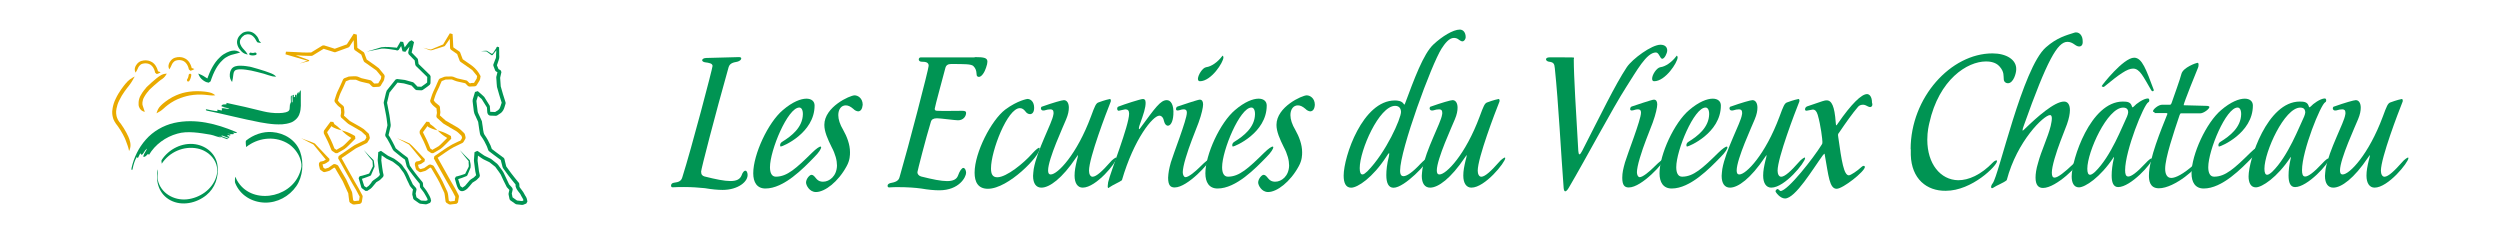 <svg xmlns="http://www.w3.org/2000/svg" xmlns:xlink="http://www.w3.org/1999/xlink" id="logo" x="0px" y="0px" viewBox="0 0 4588.8 430.4" style="enable-background:new 0 0 4588.8 430.4;" xml:space="preserve"><style type="text/css">	.st0{fill:none;}	.st1{fill:#E9AA00;}	.st2{fill:#009453;}</style><g>	<g>		<g>			<path class="st0" d="M728.7,253.6l23.5,10.8l21.5,24.4l4.4,4.7l-7,4.6l-6.4,1.5l-0.2,3.1l1.9,7.1l5.1,3.5l8.3-2.3l9.6-6.6    l4.3,1.7l14.6,24.8l10.8,23.5l2,15.5l4.7,2.8l11.8-1.4l1.7-10.8l-6.8-13l-8.8-14.8L799.3,289l7.7-5.4l20.6-14l20.1-9.8l3.9-6.3    l-1.5-6l-9.2-8.7l-24.4-14l-12.4-11.2l1.2-6.5l-0.9-9.9l-8-6.7l-3.7-5.1l4.3-13.2l6-12.7l2.9-6.9l2.6-5.7l8.9-3.4l12.5-0.1    l8.3,3.3l17.1,3.9l6.1,6.1l10.5-0.6l6.1-9.9l1.1-6.6l-10.5-12.7l-22.2-15.6l-5-13.2l-12.7-8.8l-1.1-25.9l-13.2,20.3l-24.3,8.8    l-13.7-4.3 M803.2,239.3l22.7,13.3l-17.8,17.7l-14.9,8.6l-6.4-4.2l-5.6-13.7l-8.3-16.7v-2.7l11.9-16.1l2.4,4.7L803.2,239.3z"></path>			<g>				<g>					<path class="st1" d="M728.7,253.6c7.8,4.1,15,8,22,11.6c4.5,4.9,9.6,11.8,14.5,17.5c2.5,3,4.9,6.1,7.8,9.3l2.1,2.3l0.5,0.6      l0.3,0.3l0.1,0.1l0.1,0.1l0,0l0,0c1-8.3,0.3-2.3,0.5-4.2l-1.3,0.8l-5.5,3.4c-0.2-0.1-3.8,0.8-5.6,1.1h-0.1H764l0,0      c0.5-0.6-4.4,5.1-2.3,2.7v0.2v0.4l-0.1,0.9c0,1-0.3,0.2,0,2.7l0.9,3.4l0.9,3.5l0,0c-0.3-0.4,2.3,3.3,1.2,1.8l0,0l0.1,0.1      l0.2,0.1l0.4,0.3l0.8,0.5l1.5,1.1l1.6,1.1l0.4,0.3l0.1,0.1l0,0c-2.3-0.4,3.2,0.5,2.6,0.4l0,0l0.2-0.1l0.9-0.3l3.8-1.1      c0.7-0.2,1.4-0.4,2.2-0.6c0.8-0.3-0.1,0.2,2.1-0.8l1.1-0.7c1.5-1,3.1-2.1,4.8-3.3l2.7-1.9l0.7-0.5l0.2-0.1l0,0      c2.6-0.3-3.5,0.4-2.9,0.3h0.1l0.4,0.2l1.6,0.6l1.7,0.7l0.2,0.1h0.1h0.1c-0.7-0.6,1.6,1.3-1.5-1.3l0.2,0.4l0.5,0.8l2,3.4      c5.4,9.5,12.2,19.5,17.6,32.6c1.5,3.2,2.9,6.4,4.5,9.7c0.6,1.6,1,6.7,1.5,10l0.7,5.6c0.7,1.1-1.5-2.2,1.5,2.4h0.1l0.2,0.1      l0.3,0.2l0.6,0.4l1.2,0.7l1.2,0.7l0.6,0.4l0.3,0.2l0.2,0.1c4,0.8,1.2,0.2,2.1,0.4h0.1l5.8-0.7l2.9-0.3l1.5-0.2l0.7-0.1h0.4h0.2      h0.1c1.2-1.2-2.7,2.6,2.8-2.6l0.9-5.8l0.5-2.9l0.2-1.5l0.1-0.4v-0.1c-0.1-0.9,0.3,1.9-0.3-2l-0.1-0.2l-0.3-0.7l-5.5-10.6      c-4-7.2-8.3-13.8-12-20.7c-3.8-6.9-7.6-13.7-11.4-20.3c-1.9-3.3-3.7-6.6-5.5-9.8l-2.7-4.8l-1.3-2.4l-0.7-1.2l-0.3-0.6l-0.2-0.3      v-0.1c0.2-0.9-1.8,7.7-0.9,4l0.1-0.1c11.6-7.8,22.6-16.2,31.6-20.9c5-2.4,9.5-4.7,13.6-6.6l1.5-0.7l0.7-0.4l0.4-0.2h0.1      c2.6-2.4,0.7-0.7,1.3-1.2l0,0l0.1-0.2l1.6-2.6l1.4-2.4l0.7-1.1c0.2-1.1-0.4,2.3,0.4-2.4l0,0v-0.1V252l-0.1-0.3l-0.1-0.6      c-0.4-1.5-0.7-2.9-1-4.1l-0.1-0.4l-0.1-0.2v-0.1l0,0c0.2,0.3-1.7-2.9-0.9-1.6l-0.1-0.1l-0.6-0.6l-1-1c-1.2-1.2-1.9-1.8-1.9-1.8      c-0.4,0-1.7-2.4-8.1-6.8c-5.2-3.1-14.1-8-22.5-13c-2.1-1.9-4.2-3.8-6.5-5.8l-3.4-3.1l-1.8-1.6l-0.1-0.1h-0.1      c0.4,1.3-1-2.9,0.9,2.8l0.1-0.3l0.1-0.6l0.2-1.2c0.3-2,0.6-2.4,0.8-5.7l-0.5-5l-0.2-2.6l-0.1-1.3v-0.3v-0.2v-0.1      c1,1.9-1.4-2.6-1.1-2.2l-0.5-0.4l-4.1-3.4c-1.1-1-3.5-2.7-3.4-3l-1.6-2.2L796,184l-0.4-0.6l-0.2-0.3l-0.1-0.1l-0.1-0.1      c0.9,5.6,0.3,1.5,0.5,2.7c1.1-3.5,2.3-7.1,3.5-10.7c2.2-6.3,6.6-13.8,9.3-21c0.7-1.7,1.6-3.6,2.4-5.3l0.3-0.7l0.2-0.3      c1.6-1.5-2.1,1.9-1.7,1.6h0.1l0.2-0.1l1.4-0.5l2.8-1.1c1.4-0.4,4.7-2.1,4.6-1.5l6-0.1c1.4,0,5.2-0.1,4.7,0l5.5,2.2      c4.6,1.9,7.9,2,11.9,3.1l5.7,1.3l1.4,0.3l0.4,0.1h0.2h0.1c-3-1.7-0.8-0.4-1.5-0.8l0.5,0.5l2,2l2,2l1,1l0.3,0.3l0.1,0.1      c-0.5-0.2,4.6,1.8,2.5,0.9h0.1h0.7l5.7-0.3l2.8-0.1h0.7h0.3h0.1c5.1-3,1.4-0.9,2.6-1.6l0.1-0.1l0.7-1.2l2.9-4.7      c1-2.1,1.8-1.8,2.9-5.9l0.9-5.2c-8.4-16.9-19.9-21.5-28.4-28l-3.2-2.2l-1.5-1.1l-0.4-0.3l-0.2-0.1c-1-1.3,1.3,1.8,1.1,1.4v-0.1      v-0.1l-0.3-0.8c-0.8-2.2-1.6-4.4-2.4-6.3c-0.7-2-1.4-3.8-2-5.4l-0.1-0.3v-0.1l0,0c0.2,0.3-2.2-2.8-1.2-1.5l-0.1-0.1l-0.5-0.4      l-1-0.7l-1.9-1.3c-2.2-1.5-4.3-3-6.4-4.4l-1.5-1.1l-0.8-0.5l-0.4-0.3l-0.1-0.1c2.6,4.8,0.7,1.3,1.3,2.4l0,0v-0.1v-0.2l-0.2-3.6      c-0.2-4.8-0.5-9.3-0.7-13.7c-0.1-2.2-0.3-4.3-0.4-6.4l-0.1-1.6v-0.2l0,0c4.5,1.2-6.1-1.7-5-1.4l0,0l-0.1,0.1l-0.2,0.3l-0.4,0.7      l-1.6,2.6c-2.1,3.5-4.2,6.9-6.2,10.3l-3,5l-0.7,1.3c0.3-0.2-1.2,1.3,0.6-0.2l-0.7,0.3l-2.7,1.1l-10.8,4.5      c-3.4,1-7.8,4.2-10.7,3.6c-4-1-8.1-2.1-12.4-3.2c4.1,1.6,8.1,3.1,12,4.5c4.9,1,8-1.8,12-2.5c3.8-1.2,7.5-2.3,11.2-3.5l2.8-0.9      l0.7-0.2c2.2-1.7,0.9-0.8,1.5-1.3l0.8-1.2l3.4-4.8c2.2-3.2,4.5-6.5,6.8-9.9l1.7-2.6l0.4-0.6l0.2-0.3l0.1-0.1l0,0      c1.1,0.3-9.5-2.6-5-1.4l0,0V63v1.6c0,2.1,0.1,4.3,0.2,6.4c0.1,4.4,0.3,8.9,0.4,13.7l0.1,3.6v0.2v0.1l0,0      c0.6,1.1-1.3-2.4,1.3,2.4l0.1,0.1l0.4,0.3l0.8,0.5l1.5,1.1c2.1,1.4,4.2,2.9,6.3,4.4l1.9,1.3l1,0.7l0.5,0.4l0.1,0.1      c1,1.3-1.4-1.8-1.1-1.4l0,0v0.1l0.1,0.3c0.6,1.7,1.3,3.5,2,5.5s1.5,4.1,2.4,6.3l0.3,0.8v0.1v0.1c-0.2-0.3,2.2,2.8,1.2,1.5      l0.2,0.1l0.4,0.3l1.5,1.1l3.2,2.2c4.4,3.1,9.2,6.4,14.3,10l1.9,1.4l0.5,0.3c-1.1-1-0.1,0-0.2-0.1l0.8,0.9l3.1,3.8l3.2,3.9      l1.6,2l0.8,1l0.4,0.5l0.1,0.1c-1.4-5-0.4-1.3-0.7-2.4v0.1l-0.1,0.3l-0.9,5.2c0.6-0.5-1.5,2.5-2.1,3.6l-2.9,4.7l-0.7,1.2      l-0.1,0.1c1.1-0.6-2.5,1.6,2.5-1.4h-0.1h-0.3h-0.7l-2.8,0.1l-5.7,0.3h-0.7h-0.1c-2.2-0.8,2.8,1.1,2.3,0.9l-0.2,0.8l-0.3-0.3      l-1-1l-2-2l-2-2l-0.5-0.5c-0.7-0.4,1.5,0.8-1.6-0.9h-0.1h-0.2l-0.4-0.1l-1.4-0.3l-5.7-1.3c-3.6-1-8.3-1.5-11-2.8l-5.5-2.2      c-4.3-0.9-4.6-0.2-7.1-0.4l-6,0.1c-4.2,0.3-4.4,1.3-6.7,1.9l-2.8,1.1l-1.4,0.5l-0.2,0.1h-0.1c0.3-0.3-3.3,3.1-1.8,1.7l-0.2,0.3      l-0.3,0.7c-0.8,1.8-1.6,3.5-2.5,5.5c-2.9,7.6-6.6,13.5-9.5,21.5c-1.2,3.6-2.3,7.2-3.5,10.7c0.2,1.3-0.5-2.7,0.4,2.9l0.1,0.1      l0.1,0.1l0.2,0.3l0.4,0.6l0.8,1.1l1.6,2.2c2.1,2.6,3,2.7,4.5,4.2l4.1,3.4l0.5,0.4c0.3,0.5-2.1-4-1.1-2.1v0.1v0.2v0.3l0.1,1.3      l0.2,2.6l0.5,5c0,0-0.5,2.8-0.7,4l-0.2,1.2L801,213l-0.1,0.3c2,5.8,0.6,1.6,1,2.9h0.1l0.1,0.1l1.8,1.6l3.4,3.1      c2.2,2,4.4,4,6.5,5.8c10.5,6.6,17.8,10.4,23.5,13.8c4.1,2.7,7.1,6.3,7,6c0,0,0.7,0.6,1.9,1.8l1,1l0.6,0.6l0.1,0.1      c0.8,1.4-1.1-1.9-0.9-1.5l0,0v0.1l0.1,0.2l0.1,0.4c0.3,1.2,0.6,2.6,1,4.1c1-2.8-3.2,7.2-4.6,5.2c-4,2-8.6,4.2-13.6,6.6      c-10.6,5.7-20.4,13.4-32.5,21.4l-0.1,0.1c0.8-3.7-1.2,5-1,4.2v0.1l0.2,0.3l0.3,0.6l0.7,1.2l1.3,2.4l2.7,4.8      c1.8,3.2,3.6,6.5,5.5,9.8c3.7,6.6,7.5,13.5,11.4,20.3c3.8,7,8.2,13.8,11.9,20.5l5.5,10.6l0.3,0.7l0.1,0.2      c-0.6-3.9-0.2-1-0.3-1.9v0.1l-0.1,0.4l-0.2,1.5l-0.5,2.9l-0.9,5.8c5.5-5.2,1.5-1.4,2.7-2.6h-0.1h-0.2h-0.4l-0.7,0.1l-1.5,0.2      l-2.9,0.3l-5.8,0.7h-0.1c0.8,0.2-2-0.4,1.9,0.4l-0.2-0.1l-0.3-0.2l-0.6-0.4l-1.2-0.7l-1.2-0.7l-0.6-0.4l-0.3-0.2l-0.2-0.1h-0.1      c3,4.6,0.8,1.2,1.5,2.2l-0.7-5.6c-0.7-4.1-0.3-6.6-2-11.8c-1.5-3.3-3-6.6-4.5-9.7c-5.3-12.9-12.7-24.1-17.9-33.1l-2-3.4      l-0.5-0.8l-0.2-0.4c-3.1-2.7-0.9-0.8-1.6-1.3h-0.1h-0.1l-0.2-0.1l-1.7-0.7l-1.6-0.6l-0.4-0.2h-0.1c0.6-0.1-5.6,0.6-3,0.4l0,0      l-0.2,0.1l-0.7,0.5l-2.7,1.9c-1.7,1.2-3.3,2.3-4.8,3.3l-1.1,0.7c1.5-0.7-0.3,0-0.3-0.1c-0.8,0.2-1.5,0.4-2.2,0.6l-3.8,1.1      l-0.9,0.3l-0.2,0.1l0,0c-0.6-0.1,4.9,0.8,2.6,0.4l0,0l-0.1-0.1l-0.4-0.3l-1.6-1.1l-1.5-1.1l-0.8-0.5l-0.4-0.3l-0.2-0.1      l-0.1-0.1l0,0c-1.1-1.6,1.5,2.1,1.2,1.7l0,0l-1-3.5l-0.9-3.4c0.1,1.4,0.1-0.6,0.1-0.7l0.1-0.9v-0.4v-0.2      c2.1-2.4-2.8,3.3-2.3,2.7l0,0h0.1h0.1c2.6-0.8,3.5-0.6,7.4-2.1l5.3-3.6l1.3-0.9c0.2-1.9-0.5,4.2,0.5-4.2l0,0l0,0l-0.1-0.1      l-0.1-0.1l-0.3-0.3l-0.5-0.6l-2.2-2.2c-2.8-2.8-5.5-5.9-8.2-8.7c-5.7-5.7-10-11.2-16.8-16.9C744.5,259.8,737,256.8,728.7,253.6      z"></path>				</g>			</g>			<g>				<g>					<path class="st1" d="M803.2,239.3c5.3,5.4,9.1,8.8,16.6,13.3c1,0.6,2.6,1.5,4.5,2.6l0,0l0,0c-1.2-9.9-0.4-2.7-0.6-4.9l0,0      l-0.1,0.1l-0.1,0.1l-0.3,0.3l-0.6,0.6l-1.3,1.3c-0.9,0.9-1.9,1.9-2.9,2.9c-3.9,3.7-9.3,9.7-13.2,12.7c-2.8,1.6-5.6,3.3-8.1,4.7      c-1.3,0.7-2.5,1.5-3.6,2.1l-0.9,0.5l-0.4,0.2l-0.2,0.1l-0.1,0.1c-0.7,0,6.3,0.2,3.3,0.1l0,0l0,0l0,0l-1.5-1      c-1.9-1.3-3.5-2.3-4.6-3.1l-0.1-0.1l0,0l0,0l0,0c-1-1.3,1.4,1.7,1.2,1.4l0,0l-0.1-0.2l-0.2-0.4l-0.2-0.6      c-0.1-0.3-0.2-0.5-0.2-0.5c0,0.2-4.1-11.5-10.3-23l-2.2-4.4l-0.5-1.1l-0.1-0.3l-0.1-0.1v-0.1c-0.1-0.3,0.6,2.6,0.3,1.4l0,0l0,0      v-0.6v-1.2v-0.6v-0.2l0,0c-0.3,0.8,0.6-1.9-0.6,1.8l0,0v-0.1l0.2-0.2c1.9-2.6,3.8-5.1,5.5-7.5c1.7-2.3,3.3-4.4,4.6-6.2l0.9-1.3      l0.4-0.6l0.1-0.1l0,0l0,0c-10.6-0.9-2.9-0.2-5.3-0.4l0,0v0.1l0.2,0.3c0.4,0.8,0.7,1.4,1,2l0.7,1.4l0.4,0.7l0.1,0.2v0.1l0,0      c0.5,0.6-1.2-1.3,1.2,1.3l0,0l0,0l0,0l0.3,0.2l2.5,1.3c1.6,0.8,3.2,1.4,4.7,2C796.4,237.5,799.5,238.4,803.2,239.3      c-2.7-2.7-5-4.9-7.5-7c-1.3-1-2.6-2-4.1-3.1c-0.8-0.5-1.5-1-2.4-1.6l-0.3-0.2l0,0l0,0l0,0c2.4,2.5,0.7,0.7,1.2,1.3l0,0v-0.1      l-0.1-0.2l-0.3-0.7l-0.7-1.4c-0.3-0.5-0.6-1.2-1-2l-0.1-0.3v-0.1l0,0c-2.4-0.2,5.3,0.4-5.3-0.5l0,0l0,0l-0.1,0.1l-0.4,0.6      l-0.9,1.3c-1.3,1.8-2.9,3.9-4.6,6.2c-1.7,2.3-3.6,4.9-5.5,7.5l-0.2,0.2v0.1l0,0c-1.2,3.7-0.3,1-0.6,1.9l0,0v0.2v0.6v1.2v0.6      l0,0l0,0c-0.3-1.2,0.4,1.7,0.3,1.4v0.1l0.1,0.1l0.1,0.3l0.6,1.1l2.2,4.4c6.2,11.6,9.9,22.4,10.1,22.5c0,0,0.1,0.2,0.2,0.5      l0.2,0.6l0.2,0.4l0.1,0.2l0,0c-0.3-0.3,2.2,2.7,1.2,1.4l0,0l0,0l0,0l0.1,0.1c1.1,0.7,2.7,1.8,4.6,3.1l1.5,1l0,0l0,0l0,0      c-3-0.1,4,0.1,3.3,0.1l0.1-0.1l0.2-0.1l0.4-0.2l0.9-0.5c1.2-0.7,2.4-1.4,3.7-2.1c2.6-1.5,5.3-3.1,8.1-4.7      c6.4-4.9,10-9.5,14.5-13.6c1-1,2-2,2.9-2.9l1.3-1.3l0.6-0.6l0.3-0.3l0.1-0.1l0.1-0.1l0,0c-0.3-2.2,0.6,4.9-0.6-4.9l0,0l0,0      c-1.9-1.1-3.4-2-4.5-2.6C815.3,242.9,810.5,241.3,803.2,239.3z"></path>				</g>			</g>		</g>	</g></g><g>	<g>		<polyline class="st0" points="882.8,93.8 893.2,93.8 903.1,100.4 913.3,86.2 912.9,106.2 908.2,119.4 911.8,128.5 916.5,131    914,142 915.1,158.4 919.5,173.7 924.2,188.7 920.9,198.9 917.6,203.6 910,208.7 898.3,208.4 896.8,205.8 896.1,195.6    885.9,179.2 875,169.7 870.6,184.3 873.1,205.8 880.8,222.6 883.4,240.1 884.4,245.9 890.3,254.7 896.1,265.6 899.4,274.4    912.9,284.6 922.4,291.5 923.8,297.7 926,306.1 938.1,322.6 949.7,336.8 950.1,343.3 957,352.5 963.6,364.1 964.7,369.6    958.5,372.2 947.9,371.1 938.1,364.1 936.2,355.4 938.1,347.4 935.5,344.4 931.9,340.4 920.9,317.1 911.1,303.6 899.4,294.5    887.4,288.6 874.2,279.5 873.1,294.5 875.7,314.5 877.5,322.6 872,328 865.1,332.4 856,343.3 849.1,348.1 842.5,343.3    837.4,326.6 844.3,324.7 855.6,320.7 862.6,305.8 861.5,294.8 852,284.6 844.2,275.4   "></polyline>		<g>			<g>				<path class="st2" d="M882.8,93.8c2.3,0.1,4.6,0.2,6.8,0.4l3.3,0.2c0.4,0.1,1.6,1.1,2.4,1.7l5.1,3.8l1.3,0.9l0.6,0.5l0.2,0.1     c-1.4,0.3,1.9-0.3,1.6-0.3l0,0l0,0l0.1-0.1l0.2-0.3l1.9-2.4l7.5-9.6l0.9-1.2l0.1-0.1l0,0c3.1,1-4.2-1.4-3.5-1.2l0,0v0.2v0.4v0.8     l-0.2,3l-0.3,6.1c-0.6,3.6,0.4,9.3-1.4,11.5l-2.3,6.1l-1.2,3.1l-0.3,0.8l-0.1,0.2v0.1c0.1,4.1,0,1.1,0,2.1l0,0l0,0l0.2,0.4     l0.6,1.6c0.8,2.1,1.7,4.3,2.5,6.5l0.2,0.4v0.1l0,0c-1.2-1.4,1.7,1.9,1.4,1.5l0,0l0.2,0.1l0.8,0.4l1.6,0.9l1.6,0.9l0.4,0.2h0.1     l0,0c-3-6.7-0.8-1.8-1.5-3.3v0.1l-0.1,0.2l-0.2,0.9c-0.6,2.4-1.2,4.9-1.8,7.4l-0.5,1.9c-0.3,2.5,0,1.8,0,2.9l0.3,4.1     c0.3,3.3,0.2,6.1,0.9,11.7c1.2,4.2,2.6,9,4.1,14.4c0.9,2.8,1.7,5.5,2.6,8.4l1.4,4.4l0.7,2.3l0.1,0.3v0.1c0,0.4,0-3.6,0-1.8v0.1     l-0.2,0.6l-0.4,1.2c-2.6,7-2.1,11-9.9,14.9l-2.3,1.5l-0.1,0.1c-1.7,0.5,2.2-0.6,1.8-0.5h-0.1h-0.3h-0.7h-1.4l-5.6-0.2l-2.9-0.1     h-0.4h-0.2h-0.1c5.2,3.1,1.4,0.8,2.6,1.5l-0.4-0.6l-0.7-1.3l-0.2-0.3l-0.1-0.2v-0.1c-0.4-1.2,0.5,1.6,0.4,1.3l-0.1-0.7l-0.1-1.5     l-0.2-2.9l-0.2-2.9l-0.1-1.5v-0.4v-0.2v-0.1c-0.9-2.9-0.3-0.8-0.5-1.5l-0.3-0.6l-3.2-5.1l-6.4-10.3c-4.2-4.2-6.5-5.8-9.9-8.9     l-1.2-1l-0.6-0.5l-0.1-0.1c4.5-1.3-6.2,1.7-5.1,1.5l-0.1,0.2l-0.1,0.4l-0.9,3l-1.8,6c-0.5,2.6-1.5,2.7-1.5,7.3l0.7,6.2l1.5,12.3     c1,6,3.2,8.1,4.7,12.3l2.5,5.5l0.6,1.4c0-0.2,0.5,1.3,0.1-0.2l0.1,0.7l0.4,3c0.6,3.9,1.1,7.8,1.7,11.6c0.2,1.9,0.7,4,1,5.8     c0.5,1.4-0.3,0.8,1.1,3.9l1.6,2.3c4.3,5.9,7.5,12.3,10.1,17.9l1.7,4.6l0.8,2.3l0.1,0.3v0.1c-0.2-0.3,2,2.7,1.1,1.5l0.1,0.1     l0.5,0.4l0.9,0.7c2.5,1.9,4.9,3.7,7.2,5.5c4.6,3.5,9,6.7,12.7,9.4l1.4,1l0.1,0.1l0,0c0.3,0.4-2.3-3.4-1.2-1.8v0.2l0.1,0.4     l0.2,0.8c0.2,1.1,0.5,2.1,0.7,3.1c0.4,1.9,1,3.9,1.4,5.4c0.4,1.6,0.8,3,1.1,4.3c1.4,3.3,1.6,2.5,2.3,3.8c1,1.4,1.6,2.2,1.6,2.2     s2.2,3,6.1,8.4c1.9,2.7,4.7,6.1,7.5,9.6c1.5,1.8,3.1,3.7,4.7,5.8l1.3,1.5l0.6,0.8l0.2,0.2l0.1,0.1c0.6,1.6-0.8-2.2-0.7-1.8v0.1     v0.5l0.2,4.2c2.9,9.2,7.3,10,10.2,17.1c1.1,2.6,4.5,6.6,4,8.4l0.5,2.6v0.2v0.1c3.8-7,1-1.9,1.8-3.5l-0.3,0.1l-0.6,0.3l-1.3,0.5     l-2.5,1l-0.8,0.2h-0.1c-1.4,0.2,1.8-0.2,1.4-0.2h-0.2h-0.3l-0.7-0.1l-5.6-0.6l-2.8-0.3l-0.7-0.1h-0.2c2.9,1.1,0.8,0.3,1.4,0.5     l-0.1-0.1l-0.3-0.2l-1.2-0.8l-4.8-3.4l-2.4-1.7l-0.6-0.4l-0.3-0.2l-0.1-0.1c0.5,0.8-1.3-2,1.2,1.9v-0.2l-0.3-1.5l-1.2-5.9     c-0.1,0.1-0.3-2.3-0.2-0.1l0.3-1.5l0.7-3l0.7-3l0.1-0.4c0.2,0.6-1.3-5.3-0.7-2.8l-0.1-0.1l-0.1-0.1l-0.5-0.6l-1-1.2     c-1.4-1.6-2.8-3.1-4.2-4.6c-2.7-5.7-6.8-14.5-10.2-21.6c-2.6-4.7-4.9-7.1-7.4-10.7c-1.5-1.9-1.7-2.8-4.3-5.5l-4.8-3.8L903,293     l-1.2-0.9l-0.3-0.2c-0.3-0.2,0.5,0.3-0.7-0.5l-0.2-0.1l-0.7-0.3l-2.7-1.3c-3.3-1.8-7.8-3.4-10.1-5.3c-3.2-2.2-6.4-4.4-9.5-6.6     l-1.2-0.6l-0.3-0.2H876c1-0.5-9.4,4.5-5,2.4v0.2l-0.1,0.7l-0.2,2.8l-0.4,5.5l-0.4,5.4c0.1,3,0.4,3.9,0.6,5.9     c0.4,3.4,0.9,6.8,1.3,10c0.3,3,0.9,6.7,1.7,9.6l0.5,2.2l0.2,1.1l0.1,0.5c-0.2,0.7,1.6-5.5,0.8-2.9l0,0l-0.1,0.1l-0.2,0.2l-3,3     l-1.5,1.5c0,0-1,0.9-0.2,0.3l-0.8,0.5l-3.3,2.1c-1.3,1-1.4,0.6-3.7,2.7l-2.2,2.6c-2.6,3-5.7,6.9-6.6,7.8l-3.4,2.3l-1.6,1.1     l-0.8,0.6l-0.4,0.3l-0.1,0.1l0,0c-0.8,0,6.7,0.1,3.5,0l0,0l-0.2-0.1c-2.1-1.5-4.2-3-6.2-4.4l-0.1-0.1c2.3,3.2,0.6,0.9,1.1,1.6     l0,0v-0.1l-0.1-0.2l-0.1-0.4l-0.3-0.9l-0.5-1.8l-1.1-3.4c-0.7-2.3-1.4-4.5-2.1-6.7l-0.5-1.6l-0.3-0.8l-0.1-0.4l-0.1-0.2V326l0,0     l0,0c0.4-0.8-3.8,6.7-2,3.6l3.2-0.9c1.9-0.5,4.5-1.3,6.4-2.1l5.9-2.3l1.5-0.6l0.7-0.3l0.4-0.1l0.2-0.1l0,0l0,0     c-0.3,0.3,2.6-2.4,1.4-1.3v-0.1l1.2-2.8l4.7-11.2c0.7-6.1-0.3-7.7-1.4-13.7c-5.9-5.7-12-11.6-18.2-18.5     c5.4,7.4,10.9,14,16.2,20.3c-0.6,2.1,0.7,8.8,0,10.3c-1.8,3.6-3.7,7.2-5.5,10.9l-1.4,2.8v0.1c-1.2,1.1,1.7-1.5,1.4-1.2l0,0l0,0     l-0.2,0.1l-0.4,0.1l-0.7,0.2l-1.5,0.5l-6,2c-2.1,0.7-3.7,1.1-6,1.7l-3.2,0.8c1.8-3.2-2.4,4.4-2,3.6l0,0v0.1v0.1l0.1,0.2l0.1,0.4     l0.2,0.8l0.5,1.6c2.2,5.7,4.6,29.5,21.6,15.7c3.4-3.2,4.7-5.4,7.9-9l2.2-2.6c-0.6,0.5,1.6-1,2.3-1.4l3.3-2.1l0.8-0.5     c1.4-1.1,0.8-0.7,1.3-1.1l1.5-1.5l3-3l0.2-0.2l0.1-0.1l0,0c-0.7,2.6,1.1-3.6,0.9-3l-0.1-0.5l-0.2-1.1l-0.5-2.2     c-0.8-3-1.2-5.5-1.5-9c-0.4-3.2-0.8-6.6-1.3-10c-0.2-1.4-0.5-4.1-0.6-4.6l0.4-5.4l0.4-5.5l0.2-2.8l0.1-0.7v-0.2     c4.4-2.1-6,2.8-4.9,2.3l0.1,0.1l0.3,0.2l1.2,0.8c3.1,2.2,6.3,4.4,9.5,6.6c4,2.9,7.2,3.8,10.9,5.8l2.7,1.3l0.7,0.3l0.2,0.1     c-1.1-0.7-0.2-0.1-0.4-0.2l0.3,0.2l1.2,0.9l4.8,3.8l4.8,3.8c0.2,0.2,2.1,2.9,3.1,4.3c2.2,3.2,5.4,7.1,6.8,9.7     c3.8,7.8,6.4,14.4,11.2,23.2c1.4,1.5,2.8,3.1,4.1,4.5l1,1.2l0.5,0.6l0.1,0.1l0.1,0.1c0.6,2.5-0.8-3.3-0.7-2.7l-0.1,0.4l-0.7,3     l-0.7,3l-0.3,1.5c-0.1,3.2,0.1,1.7,0.2,2.8l1.2,5.9l0.3,1.5v0.2c2.6,3.9,0.8,1.1,1.3,2l0.1,0.1l0.3,0.2l0.6,0.4l2.4,1.7l4.8,3.4     l1.2,0.8l0.3,0.2l0.1,0.1c0.7,0.3-1.4-0.5,1.6,0.6h0.2l0.7,0.1l2.8,0.3l5.6,0.6l0.7,0.1h0.3h0.2c-0.3,0.1,2.9-0.4,1.6-0.2h0.1     l1.3-0.5l2.5-1l1.3-0.5l0.6-0.3l0.3-0.1c0.9-1.6-1.8,3.5,1.9-3.6v-0.1v-0.2l-0.5-2.6c-0.9-5.5-3.2-6.8-4.7-10.2     c-2.2-5.4-9.4-12.7-9.4-14.4l-0.2-4.2v-0.5v-0.1c0.2,0.4-1.3-3.5-0.7-1.9l-0.1-0.1l-0.2-0.2l-0.6-0.8l-1.3-1.5     c-1.7-2-3.2-4-4.7-5.8c-3.1-3.7-5.4-6.6-7.3-9.3c-3.9-5.4-6.1-8.4-6.1-8.4s-0.6-0.8-1.6-2.2c-0.2-0.3-1.8-2.6-1.3-1.6     c-0.3-1.2-0.7-2.7-1.1-4.3c-0.4-1.7-0.9-3.3-1.3-5.3c-0.2-1-0.5-2-0.7-3.1l-0.2-0.8l-0.1-0.4v-0.2c1.1,1.6-1.5-2.2-1.2-1.9l0,0     l-0.1-0.1l-1.4-1c-3.8-2.8-8-5.8-12.6-9.3c-2.3-1.7-4.7-3.6-7.2-5.5l-0.9-0.7l-0.5-0.4l-0.1-0.1c-1-1.3,1.2,1.7,1,1.3v-0.1     l-0.1-0.3l-0.8-2.3l-1.7-4.6c-3.1-6.6-6.4-13-10.8-19.1c-2.9-4-2.9-13.8-4.4-21l-0.4-3l-0.1-0.7c-0.6-1.9-0.3-0.9-0.6-1.5     l-0.6-1.4l-2.5-5.5c-1.3-3.3-4.3-8.2-4.2-10.4l-1.5-12.3l-0.7-6.2c-0.4,0.5,0.9-3.3,1.3-4.7l1.8-6l0.9-3l0.1-0.4l0.1-0.2     c1.1-0.4-9.6,2.8-5,1.5l0.1,0.1l0.6,0.5l1.2,1c2.8,2.4,6.9,6.1,8.6,7.4l6.4,10.3l3.2,5.1l0.4,0.6c-0.2-0.6,0.5,1.5-0.4-1.4v0.1     v0.2v0.4l0.1,1.5l0.2,2.9l0.2,2.9l0.1,1.5l0.1,0.7c-0.1-0.3,0.8,2.6,0.4,1.4v0.1l0.1,0.2l0.2,0.3l0.7,1.3l0.4,0.6     c1.2,0.7-2.6-1.5,2.7,1.7h0.1h0.2h0.4l2.9,0.1l5.6,0.2h1.4h0.7h0.3h0.1c-0.4,0.1,3.5-1,1.9-0.6l0.1-0.1l2.3-1.5l4.5-3     c3.1-2.7,2.6-3.2,4.1-4.9c2.6-4.6,2.5-6.9,3.8-10.3l0.4-1.2l0.2-0.6v-0.1c0,1.7,0-2.4,0-2v-0.1l-0.1-0.3l-0.7-2.3l-1.4-4.4     c-0.9-2.9-1.8-5.8-2.6-8.2c-1.5-5.3-2.9-10.2-4.1-14.4c-0.2-3-0.5-7.7-0.7-10.4l-0.3-4.1c0-0.3-0.1-2.3-0.1-1.1l0.4-1.9     c0.6-2.5,1.1-5,1.7-7.5l0.2-0.9l0.1-0.2v-0.1c-0.7-1.5,1.5,3.3-1.5-3.4l0,0h-0.1l-0.4-0.2l-1.6-0.9l-1.6-0.8l-0.8-0.4l-0.2-0.1     l0,0c-0.3-0.3,2.6,2.9,1.3,1.5l0,0v-0.1l-0.2-0.4c-0.9-2.2-1.8-4.3-2.7-6.5l-0.7-1.6l-0.2-0.4l0,0l0,0c0,0.9,0-2,0,2v-0.1     l0.1-0.2l0.3-0.8l1.1-3.2l2.1-6.2c2.2-5.6,0.6-8.8,1-13.2l-0.1-6.1l-0.1-3v-0.8V87v-0.2l0,0c0.8,0.2-6.6-2.2-3.5-1.1l0,0     l-0.1,0.1l-0.8,1.3c-2.2,3.4-4.4,6.8-6.7,10.2l-2.6,1.9l-0.2,0.3l-0.1,0.1l0,0l0,0c-0.3,0.1,3-0.5,1.6-0.3l-0.2-0.1l-0.7-0.4     l-1.3-0.8l-5.5-3.3c-1.1-0.5-1.5-1.2-3.1-1.6l-3.3,0.2C887.4,93.6,885.1,93.7,882.8,93.8z"></path>			</g>		</g>	</g></g><g>	<g>		<polyline class="st0" points="667.8,275.4 675.6,284.6 685,294.8 686.1,305.8 679.2,320.7 667.9,324.7 661,326.6 666.1,343.3    672.6,348.1 679.6,343.3 688.7,332.4 695.6,328 701.1,322.6 699.3,314.5 696.7,294.5 697.8,279.5 710.9,288.6 723,294.5    734.7,303.6 744.5,317.1 755.4,340.4 759.1,344.4 761.6,347.4 759.8,355.4 761.6,364.1 771.5,371.1 782.1,372.2 788.3,369.6    787.2,364.1 780.6,352.5 773.7,343.3 773.3,336.8 761.6,322.6 749.6,306.1 747.4,297.7 746,291.5 736.5,284.6 724,274.4    719.7,265.6 713.9,254.7 709.8,248.6 714.2,230.4 712.4,215.5 707.4,188.7 712.1,168.7 728.4,148.3 742.5,150.1 757.2,154.1    764.8,162.2 774.1,162.6 783.4,156.1 787.2,152.9 787.3,140.2 765.4,118.8 764.1,109.7 752.1,97.3 756.9,76.7 753,78.7    741.4,93.5 737.3,77.7 729.6,90.4 724.3,89.1 702.8,87.4 673.2,94.7   "></polyline>		<g>			<g>				<path class="st2" d="M667.8,275.4c3.1,3.9,5.8,7.8,8.8,11.4l4.4,5.2l2.2,2.6c0.1,0.1,1.2,1.5,0.6,0.6l0.1,1.7l0.4,6.6l0.1,1.6     c0.1-0.1-0.1,1.4,0.2-0.1l-0.4,0.7l-1.5,2.9l-3,5.8l-1.5,2.9l-0.7,1.5l-0.4,0.7l0,0l0,0c-0.3,0.3,2.5-2.2,1.3-1.2h-0.1l-0.2,0.1     l-0.4,0.1c-4.1,1.2-8.6,3-12.7,3.9l-3.4,0.8l-0.9,0.2l-0.4,0.1h-0.1l0,0c-3.9,6.9-1.1,1.9-1.9,3.5v0.1l0.1,0.2l0.5,1.7     c0.7,2.3,1.3,4.6,2,7s1.4,4.8,2.1,7.2l0.1,0.5v0.1v0.1l0,0c2.2,3.1,0.6,0.9,1.1,1.6l0.2,0.1l0.8,0.6l1.6,1.2l3.2,2.4l0.4,0.3     l0.2,0.1l0.1,0.1l0,0c-0.8,0,6.7,0.1,3.5,0h0.1l0.8-0.6l1.7-1.1l3.5-2.3c3.5-2.9,4.1-4.6,6.4-7c1-1.2,2.2-2.6,3.5-4.2     c-0.3-0.4,3-2,4.6-3.1c1.2-0.9,1.6-0.7,3.5-2.5l2.8-2.8l1.4-1.4l0.4-0.4l0.2-0.2l0.1-0.1c0.4-1.3-0.8,2.9,0.9-3v-0.1l-0.2-1     l-1-4.3c-1.2-5.3-1.7-12.3-2.7-19.1l-0.3-2.6c-0.2,0.4,0.1-1.4,0.1-2.1l0.4-5.5l0.4-5.7l0.1-1.4v-0.2v-0.1     c1.1-0.6-9.3,4.5-4.9,2.4l0.3,0.2l0.6,0.4l2.4,1.7c3.4,2.3,6.1,4.3,10.3,7.1c3.7,1.8,7.4,3.6,11.2,5.4c2.4,1.6,6.4,5,9.6,7.4     c2.4,1.2,5.1,6.4,7.7,9.4c5.2,5.7,7.9,15.5,12.1,23.1c1.3,2.3,1.1,3.5,3.7,6.6c1.5,1.7,3,3.3,4.4,5c0.3-2.9-2.9,8.6-0.9,11.3     l0.7,3.3l0.3,1.6c0.6,0.9-1.3-1.9,1.3,2l0.1,0.1l0.2,0.1l0.3,0.2l0.7,0.5l5.4,3.8l2.7,1.9l0.3,0.2l0.2,0.1     c3,1.1,0.9,0.3,1.6,0.6h0.1l0.8,0.1l1.6,0.2l6.4,0.7l0.8,0.1h0.4h0.2h0.1c-1.3,0.2,1.9-0.3,1.6-0.2l1.5-0.6l2.9-1.2l1.5-0.6     l0.2-0.1h0.1c3.8-7,1-2,1.9-3.6l-0.1-0.4l-0.2-0.8l-0.6-3.1c-2-5.7-4-7.8-6-11.7c-2.4-4.3-4.8-6.6-7.1-9.9l-0.9-1.1l-0.2-0.3     l-0.1-0.1c-0.6-1.6,0.7,2.1,0.6,1.6v-0.1v-0.7l-0.2-2.8l-0.2-2.8v-0.1c-0.3-0.8,0.7,1.7-0.7-1.9l-0.1-0.1l-0.2-0.3l-0.4-0.5     l-0.9-1.1c-4.5-5.6-9.2-10.8-12.6-15.7c-3.3-4.6-7.9-10.5-9.2-12.8c-1.3-4.9-2.3-9-3.1-12.5l-0.2-0.6l-0.1-0.3     c-2.4-3.6-0.7-1-1.2-1.8l0,0h-0.1l-0.1-0.1l-1-0.7c-0.6-0.5-1.2-0.9-1.8-1.3c-1.1-0.8-2.1-1.5-2.8-2.1c-1.5-1.1-2.3-1.7-2.3-1.7     c-0.1,0-2.9-2.3-8.6-6.9c-1.4-1.1-2.9-2.4-4.6-3.8c0.3,0.4-1.6-3.4-2.4-5.1c-2.4-4.8-4.7-9.3-8.2-15.3l-2.7-4l-0.3-0.5l-0.2-0.3     l-0.1-0.1v-0.1c-0.4-2.2,0.5,3,0.4,2.4l0.3-1.2l0.6-2.4c0.8-3.3,1.6-6.7,2.4-10.2c0.3-2.3,1.1-2.4,1-6.5l-0.7-5.6     c-0.5-3.6-0.8-8-1.6-11.9c-0.7-3.9-1.5-8-2.3-12l-1.2-6.2l-0.6-3.1l-0.3-1.6l-0.1-0.4c-0.1,2.5,0,0.5,0,0.9l0.2-0.8     c1-4.2,2-8.4,3-12.6c0.3-1.6,1.6-5.5,1-5.1l4.1-5.2l8.4-10.4l2.1-2.6l1-1.3l0.5-0.7c-1.2,0.5,2.9-1.2-2.8,1.1h0.1h0.2l0.4,0.1     l6.7,0.8c2,0.2,4.9,0.6,6.2,0.8l6.5,1.8l6.4,1.8l1.6,0.4l0.2,0.1c-2.9-1.8-0.8-0.4-1.4-0.8l0.1,0.1l0.3,0.3l0.6,0.6l2.3,2.4     l2.3,2.4l1.1,1.2l0.6,0.6l0.3,0.3l0.1,0.1c-0.4-0.2,4.1,1.9,2.2,1h0.2l6.5,0.3l1.6,0.1h0.8c-1.7,0.5,2.4-0.7,2-0.6l0.1-0.1     l0.2-0.1l0.3-0.2l2.6-1.8l5.2-3.7c0.8-0.5,2.1-1.6,2.7-2.1l1.2-1l0.6-0.5l0.3-0.3c0.5-1.1-1.1,2.3,1.2-2.4v-0.1v-0.2l0.1-6.2     l0.1-6.1v-0.1c0.8,2-1.2-2.8-1-2.4l-0.1-0.1l-0.3-0.3l-0.5-0.5l-1.1-1l-2.1-2.1c-5.6-5.5-11-10.7-16-15.6l-0.9-0.9l-0.5-0.5     l-0.2-0.2l-0.1-0.1c-0.2-0.4,1.7,3.4,0.9,1.7v-0.2l-0.4-2.5l-0.7-5l-0.2-1.2v-0.2v-0.1c-1.7-3.5-0.5-1-0.9-1.8l-0.2-0.2     l-0.4-0.4l-1.7-1.7l-3.2-3.3c-2.1-2.2-4.1-4.2-5.9-6.1l-0.4-0.4l0,0l0,0c1.6,5.7,0.5,1.6,0.8,2.8l0.1-0.2l0.2-1l0.4-1.9     c0.3-1.2,0.6-2.4,0.8-3.6c1.1-4.6,1.9-8.5,2.7-11.7l0.5-2.2v-0.1c-9-6.9-2.5-1.9-4.5-3.4l0,0l-0.1,0.1l-0.2,0.1l-0.5,0.3l-1,0.5     l-1.9,1c-2.5,2.2-1.4,1.6-2.3,2.5c-1.7,2.2-3.4,4.4-5,6.5s-3.2,4.2-4.8,6.2l-0.3,0.4l-0.1,0.1c2.3,0.5-5.2-1.1,5.2,1.1l0,0v-0.1     l-0.1-0.2l-0.3-0.9l-0.5-1.8l-1-3.6c-0.7-2.4-1.3-4.7-1.9-7l-0.5-1.7L740,77c-2.2-0.3,5,0.7-5-0.7l0,0l0,0l-0.1,0.1l-0.1,0.2     l-0.4,0.8l-1.7,3l-3.4,5.9l-0.8,1.5l-0.4,0.7l-0.2,0.4l-0.1,0.2l-0.1,0.1l0,0c-0.6,0.2,4.9-2.1,2.6-1.1h-0.1l-3.2-0.7     c-9.6-0.8-17.2-1.9-26.9-0.7c-8.5,2.5-17.3,5.2-26.8,8c9.8-1.9,18.7-3.7,27.4-5.5c7.6-0.4,17.5,1.4,25.2,2.6l3.2,0.9h0.1     c-2.3,1,3.2-1.3,2.6-1.1l0,0l0.1-0.1l0.1-0.2l0.2-0.4l0.5-0.7l0.9-1.4l3.7-5.8l1.9-2.9l0.5-0.7l0.1-0.2l0.1-0.1l0,0l0,0     c-10-1.4-2.8-0.4-5-0.7l0.1,0.4l0.4,1.7c0.6,2.3,1.1,4.6,1.7,7l0.9,3.6l0.5,1.8l0.2,0.9l0.1,0.2v0.1l0,0     c10.5,2.2,2.9,0.6,5.2,1.1l0.1-0.1l0.3-0.4c1.6-2,3.2-4.1,4.9-6.2s3.4-4.3,5.1-6.5c0-0.2,1.8-2,0.3-0.8l1.9-1l1-0.5l0.5-0.3     l0.2-0.1l0.1-0.1l0,0c-2-1.5,4.5,3.4-4.5-3.5v0.1l-0.5,2.2c-0.7,3.1-1.6,7.1-2.7,11.7c-0.3,1.2-0.5,2.3-0.8,3.6l-0.4,1.9l-0.2,1     l-0.1,0.2c0.4,1.3-0.8-2.8,0.8,2.9l0,0l0.1,0.1l0.3,0.4c1.9,1.9,3.9,4,5.9,6.1l3.2,3.3l1.7,1.7l0.4,0.4l0.2,0.2     c-0.4-0.8,0.9,1.8-0.8-1.7v0.1v0.2l0.2,1.2l0.7,5l0.4,2.5v0.2c-0.8-1.6,1.1,2.2,1,1.9l0.1,0.1l0.2,0.2l0.5,0.5l0.9,0.9     c5,4.9,10.4,10.2,16,15.6l2.1,2.1l1.1,1l0.5,0.5l0.3,0.3l0.1,0.1c0.2,0.5-1.8-4.3-0.9-2.2v0.1l-0.1,6.1l-0.1,6.2v0.2v0.1     c2.2-4.7,0.6-1.3,1.1-2.3l-0.3,0.3l-0.6,0.5l-1.2,1c-1,0.8-1.3,1.2-2.3,1.8l-5.2,3.7l-2.6,1.8l-0.3,0.2l-0.2,0.1l-0.1,0.1     c-0.4,0.2,3.6-1.1,1.8-0.6h-0.8l-1.6-0.1l-6.5-0.3H765c-2-0.9,2.5,1.2,2.1,0.9l-0.1-0.1l-0.3-0.3l-0.6-0.6l-1.1-1.2l-2.3-2.4     l-2.3-2.4l-0.6-0.6l-0.3-0.3l-0.1-0.1c-0.7-0.4,1.4,0.8-1.5-0.9l-0.2-0.1l-1.6-0.4l-6.4-1.8l-6.5-1.8c-3.1-0.5-4.7-0.6-7.1-0.9     l-6.7-0.8L729,145h-0.2h-0.1c-5.7,2.3-1.6,0.7-2.9,1.2l-0.5,0.7l-1,1.3l-2.1,2.6l-8.3,10.4l-4.1,5.2c-1.8,4.6-1.4,4.9-2.2,7.6     c-1,4.3-2,8.5-3,12.6l-0.2,0.8c0,0.7,0-1-0.1,1.7l0.1,0.4l0.3,1.6l0.6,3.1l1.2,6.2c0.8,4.1,1.5,8.1,2.3,12c0.9,4,1,7.5,1.6,11.4     l0.7,5.6c0.4-0.3-0.6,3-0.8,4.3c-0.8,3.5-1.6,6.9-2.4,10.2l-0.6,2.4l-0.3,1.2c-0.1-0.5,0.8,4.7,0.5,2.5v0.1l0.1,0.1l0.2,0.3     l0.3,0.5l2.7,4c2.8,4.8,5.7,10.4,7.8,14.6c1.6,2.7,1.1,3.5,4.1,7.2c1.7,1.4,3.2,2.6,4.6,3.8c5.4,4.5,8.8,7.2,8.8,7.1     c0,0,0.8,0.6,2.3,1.7c0.8,0.6,1.7,1.3,2.8,2.1c0.6,0.4,1.2,0.8,1.8,1.3l1,0.7l0.1,0.1h0.1l0,0c-0.5-0.8,1.2,1.8-1.2-1.8l0.1,0.3     l0.2,0.6c0.8,3.5,1.9,7.9,3.2,12.6c3.2,6.5,6.4,9.3,10.2,14.9c3.8,5.4,8.2,10.2,12.8,16l0.9,1.1l0.4,0.5l0.2,0.3l0.1,0.1     c-1.4-3.6-0.4-0.9-0.7-1.7v0.1l0.2,2.8l0.2,2.8v0.7v0.1c-0.1-0.3,1.2,3.3,0.7,1.8l0.1,0.1l0.2,0.3l0.9,1.1     c2.1,3,5.2,6.4,6.6,9.2c1.7,3.1,4.7,7.8,5.3,9.9l0.6,3.1l0.2,0.8l0.1,0.4c0.8-1.5-1.9,3.6,1.9-3.4h-0.1l-0.2,0.1l-1.5,0.6     l-2.9,1.2l-1.5,0.6c-0.4,0.1,2.8-0.4,1.4-0.2h-0.1h-0.2h-0.4l-0.8-0.1l-6.7-0.3l-1.6-0.2l-0.8-0.1h-0.1c0.6,0.2-1.6-0.6,1.4,0.5     l-0.2-0.1l-0.3-0.2l-2.7-1.9l-5.4-3.8l-0.7-0.5l-0.3-0.2l-0.2-0.1l-0.1-0.1c2.5,3.8,0.7,1,1.2,1.8l-0.3-1.6l-0.7-3.3l-0.7-3.3     c-0.2,1.6,0.4-1.4,0.5-1.9l0.7-3.3l0.4-1.6v-0.2V348c-0.3-1.3,0.7,2.7-0.7-2.9l-0.3-0.3l-0.6-0.6c-1.5-1.7-3-3.4-4.5-5     c-0.6,0-1.8-3.5-2.7-5.1c-4.4-8.1-6.2-16.3-12.7-24.1c-3.1-3.6-4-7-8.9-10.7c-3.7-2.8-6.1-5.1-10.8-8.1     c-3.8-1.8-7.6-3.7-11.2-5.4c-2.5-1.8-6.4-4.5-9.5-6.6l-2.4-1.7l-0.6-0.4l-0.3-0.2c4.4-2.1-6.1,2.8-5,2.3v0.1v0.2l-0.1,1.4     l-0.4,5.7l-0.4,5.5c0,1.2-0.3,1.2,0,3.3l0.3,2.6c1,7.1,1.4,13.3,2.8,19.7c4.8,6.2-13.8,12.2-14.8,17.6c-1.7,1.9-4.2,5.3-5.1,5.9     l-3.4,2.4l-1.7,1.2l-0.8,0.6h-0.1c-3.2,0,4.3,0.1,3.5,0l0,0l-0.1-0.1l-0.2-0.1l-0.4-0.3l-3.2-2.3l-1.6-1.1l-0.8-0.6l-0.2-0.1     c0.5,0.7-1.1-1.6,1.1,1.5l0,0v-0.1v-0.1l-0.1-0.5c-0.8-2.4-1.5-4.8-2.3-7.2c-0.8-2.3-1.5-4.6-2.2-6.9l-0.5-1.7l-0.1-0.2v-0.1     c-0.9,1.5,1.9-3.5-1.9,3.4l0,0h0.1l0.4-0.1l0.8-0.2l3.3-1c4.8-1.4,8.6-3.2,12.9-4.7l0.4-0.2l0.2-0.1h0.1     c-1.2,1.1,1.6-1.4,1.3-1.2l0,0l0,0l0.3-0.8l0.6-1.5l1.3-3l2.5-6l1.3-3l0.3-0.8c0.3-2,0-1,0-1.7l-0.2-1.6l-0.9-6.5l-0.2-1.6     c-0.7-2-0.9-1.2-1.4-2l-2.4-2.4l-4.9-4.8C674.4,282.6,671.2,279,667.8,275.4z"></path>			</g>		</g>	</g></g><g>	<g>		<path class="st0" d="M379.9,193c50.9,9.6,100.9,22.7,127.1,23.5c42.4,1.3,31.9-16.5,34.4-51.4"></path>		<g>			<path class="st2" d="M530.7,202.5c-1.3,1.8-2.4,2.5-6,3.6c-3.4,1-8.1,1.4-12.9,1.5c-9.5,0.2-19.4-1-28.5-3.2    c-21.6-5.5-45.5-11-67.8-15.6c-0.2,0.9,1.4,2.6-0.6,2.7c-7.7-0.2-8.1,1.6-8.4,3.3c-0.2,0.9,5.6,1.2,3.5,1.7    c5.6,1.2,14.7,3.6,9,3.3c-2,0.5-9.3-1.9-11.4-1c-2.1,1,1.3,3-0.8,4c-1.9-0.4-5.5-1.1-7.4-1.5c-2,0.5,1.3,3.1-0.5,2.7    c-5.7-0.2-13-2.1-20.4-3.5c-0.2,0.9-2.2,1.4,1.4,2.6c32.2,6.5,64.4,15.1,98.1,21.5c8.5,1.5,17,2.9,26.3,3.5    c9.2,0.3,18,0.9,29.7-3.2c5.8-2,12.7-7.9,15.2-14.5c2.6-6.4,2.7-11.7,3-16.3c0.2-9.2-0.3-17,0-24.8c0-7-2.2-2-3.8,3.4    c0.5-1.8-0.8-1.8-0.3-3.7c-1.3-0.1-3.9,3.5-4.3,11l0.1-5.6c-0.4-1.9-1.4,0-2.3,0c0,1.9-0.1,3.8-0.5,3.8c-0.5,0-1.4,0-1.8,0    c0-1.9,0.1-5.7,0.2-7.6c-0.1,1.9-0.1,3.8-0.6,3.8s-1.4,0-1.8,0c-0.6,3.9,0.4,9.6-0.1,13.3h-1.4c-0.4-3.7,0-9.5,0.1-13.3    c-0.5,1.9-0.9,1.9-1.8,1.9c-0.6,5.8,1,11.6-0.6,16.8c0.1-1.7,0.1-3.6,0.1-5.4C531.1,191.1,532.6,200.2,530.7,202.5z"></path>		</g>	</g></g><g>	<g>		<path class="st0" d="M250.4,312.5c0,0,20.3-125.8,180.4-59.6"></path>		<g>			<path class="st2" d="M386.5,247.2c-19-3.2-42.7-7.4-60.9-1.9c-21.6,5.9-41,20-52.2,39.1c-0.8-0.5-0.9-2.8-2.3-1.4    c-5,5.8-6.5,5.2-8.1,4.3c-0.8-0.4,2.8-5.2,1.1-3.9c2.8-5.3,8.4-13.6,4.1-9.2c-2,1.1-5.4,8.5-7.5,9.7c-2.2,1.2-1.4-3.1-3.6-1.9    c-1,1.9-2.9,5.7-3.7,7.6c-1.7,1.6-1.6-3.1-2.5-1.1c-3.5,5.7-6,13.7-7.8,23c-0.8-0.4-2.3,2.2-1.7-2.9    c4.3-19.3,12.9-37.3,26.3-52.4c13.3-15.2,32-25.9,51.6-30.5c39.8-8.9,78.6,1.8,112.2,15.8c7.7,3.6,1.1,2.9-5.2,1.8    c2.1,0.4,1.6,1.6,3.7,2c-0.5,1.3-5.2,1.8-13.1-0.6l5.8,2.2c1.8,1.1-0.5,1.3-0.8,2.1c-1.9-0.7-3.8-1.4-4-1    c-0.2,0.4-0.5,1.3-0.6,1.7c1.9,0.7,5.7,2.1,7.6,2.9c-1.9-0.8-3.8-1.5-4-1c-0.2,0.4-0.5,1.3-0.6,1.7c-3.9-1-9.3-3.9-13.3-4.7    l-0.4,1.3c3.7,1.7,9.5,3.3,13.2,4.7c-2-0.3-2.2,0.1-2.5,1c-5.7-1.7-11-4.9-17.1-5.4l5.7,1.8C401.3,252.7,392.4,248.1,386.5,247.2    z"></path>		</g>	</g></g><g>	<g>		<path class="st0" d="M431.9,330.1c6.7,17.7,22.9,31.3,44.3,34.9c33.7,5.6,67.8-15.8,76.1-47.8c8.3-32-12.2-62.5-45.9-68.1   c-19.8-3.3-39.7,2.7-54.4,14.7"></path>		<path class="st2" d="M431.7,335.9c8.9,22.4,30.7,35.4,54.4,36c22.9,0.5,44.9-11.5,57.8-30.2c12.1-17.5,14.1-43.1,7.1-62.9   c-7.7-21.8-29.1-34.8-51.5-36.4c-17.2-1.3-34.3,4.9-47.7,15.5c-1.1,0.8-0.6,4.9-0.6,6c0,0.4,0.6,6,0.6,6   c20.9-16.6,50.3-20.8,74.1-7.9c9.8,5.3,17.7,13.8,22.7,23.7c2.4,4.9,4,10.3,4.7,15.7c0.7,5.9-1.7,12.6-3.9,18   c-18.4,45.7-89.5,56.6-114.6,11.2c-1.1-2-2-4-2.8-6.1c-0.2-0.5-0.7,3.7-0.7,4.2C431.3,330.7,430.9,333.8,431.7,335.9L431.7,335.9z   "></path>	</g></g><g>	<g>		<path class="st0" d="M296.7,297.1c5.7-9,14.1-16.9,24.8-22.4c28-14.3,60.8-6.2,73.2,18c12.4,24.3-0.3,55.5-28.3,69.9   c-28,14.3-60.8,6.2-73.2-18c-4.8-9.4-5.8-19.8-3.7-29.9"></path>		<path class="st2" d="M296.8,300.6c14-21.6,40.6-33.3,65.9-28c10.6,2.2,20.2,7.9,27.1,16.2c8.6,10.3,11.1,23.5,7,36.1   c-7.4,23.1-30.4,38.6-53.9,41c-23.9,2.4-48-11.4-53.3-35.7c-0.9-4.2-0.6-8.3,0.2-12.4c0.3-1.6,0.2-3.3,0.1-4.9   c0-0.2-0.2-2.7-0.5-1.3c-4.3,22.3,2.7,45.1,23.6,56.1c21.2,11.1,47.7,5.1,65.6-9.4c16.2-13.2,23-33.2,20.8-53.5   c-2.3-21.6-19.8-36.7-40.6-40c-24.1-3.8-49.1,8.8-62.1,29C295.6,295.3,297.3,299.9,296.8,300.6L296.8,300.6z"></path>	</g></g><g>	<g>		<path class="st0" d="M507,140.6c0,0-57.9-23-75.8-15.2c-10.1,4.4-5.3,25.1-5.3,25.1"></path>		<g>			<g>				<path class="st2" d="M507,140.6c-3.9-3.8-7-5.2-12.6-7.2c-5.9-2.7-37.2-11.9-37.4-11.2c0,0.1-8-1.8-17.5-1.6     c-4.5,0.2-10.7,0.9-14.3,5.7c-3,4.3-3.2,8.1-3.4,9.8c-0.5,6.6,1.2,10.1,4.2,14.5c1.1-5.2,1.8-8.5,2.3-13.8     c0.1-1.4,0.6-4.4,2.2-6.5c1.2-2,5.1-2.9,9.3-3.1c8.3-0.2,16.1,1.6,16.1,1.5c0-0.7,31.1,6.8,37,9.4     C498.4,139.9,501.7,140.8,507,140.6z"></path>			</g>		</g>	</g></g><g>	<g>		<path class="st0" d="M440.8,96.5c0,0-38-10.8-57.7,51.5c-7,0-19.4-13.2-19.4-13.2"></path>		<g>			<g>				<path class="st2" d="M440.8,96.5c-4.6-3.2-8.8-4.5-15.3-3.3c-3.5,0.5-14,4.3-21.1,11.2c-7.3,6.5-11.7,14.1-11.7,14     c0,0-4.7,7.2-8.3,15.9c-1,2.1-1.7,4.4-2.6,6.6l-1.1,3.2l-0.5,1.6l-0.3,0.8l-0.1,0.4l-0.1,0.2c-3,2.2,4.1-3,3.4-2.5l0,0l0,0l0,0     l0,0c-2.1-0.1-5.2-2.2-6.2-2.9c-4.6-3.2-7.9-4.7-13-6.7c2,5.2,3.8,8.6,9.1,12.5c1.7,0.9,4,3.4,10,4.2h0.1h0.1l0,0l0,0     c-0.7,0.5,6.4-4.7,3.4-2.5l0.1-0.2l0.1-0.4l0.2-0.7l0.5-1.5l1.1-3.1c0.8-2,1.5-4.2,2.4-6.2c3.4-8.2,7.7-14.9,7.7-14.9     c0,0.1,4.2-6.9,10.5-12.5c6.2-6,15-9.1,17.9-9.6C432.4,99,435.4,97.7,440.8,96.5z"></path>			</g>		</g>	</g></g><g>	<g>		<path class="st0" d="M454.8,100.1c0,0-33.3-20.5-7.4-38.3c19-7.7,25.9,13.6,25.9,13.6l5.8,3.1"></path>		<g>			<g>				<path class="st2" d="M454.8,100.1c-2.5-3.8-4-6.1-7.3-9.4c-1.7-1.7-7.3-7.8-7.2-13.9c0.1-6.1,5.6-10.3,5.5-10.2     c0,0,1.1-1,3.1-2.4c1.1-0.3,4.9-1.7,7.8-1.2c6.4,0.4,11,6.9,12.1,9c0.6,1,1.1,1.8,1.6,2.7l0.7,1.2l0.2,0.3v0.1l0,0l0,0l0,0     c2.1,2.5,0.6,0.7,1.1,1.3l0,0l0,0l0.2,0.1l0.7,0.2c1.8,0.5,3.7,0.7,5.9,0.9c-1.4-1.7-2.6-3.2-4.1-4.4l-0.5-0.5l-0.1-0.1l0,0l0,0     c0.5,0.6-1.1-1.3,1.1,1.3l0,0l0,0V75v-0.1l-0.1-0.4l-0.4-1.6c-0.3-1.1-0.8-2.2-1.5-3.4c-1.2-2.3-6.9-10.9-16.3-11.7     c-4.6-0.3-7.8,0.6-11.4,2.2c-2.3,1.6-3.6,2.9-3.6,2.9c0.4-0.1-6.9,4.7-7.3,14.2c0.1,9.4,7,15.9,8.8,17.8     C447.3,98.2,450.3,99.3,454.8,100.1z"></path>			</g>		</g>	</g></g><g>	<g>		<path class="st0" d="M457.5,98.2c0,0,8.5,3.5,13.2-0.8"></path>		<g>			<g>				<path class="st2" d="M457.5,98.2c0.1,1.6,0.3,2.6,1.1,2.8c0.8,0.5,5.6,0.9,5.6,0.8c-0.1,0.2,5.1-0.4,6-1.3     c0.8-0.6,0.9-1.6,0.5-3.1c-1.5-0.8-2.2-1.3-2.7-1c-0.4,0.4-3.7,0.9-3.8,0.8c0,0.1-3.6-0.3-4.4-0.7     C459.2,96.4,458.6,97,457.5,98.2z"></path>			</g>		</g>	</g></g><g>	<g>		<path class="st0" d="M310.8,127.3c0,0-0.5-19.8,17.9-19.8s20.7,19.8,20.7,19.8l7.4-0.5"></path>		<g>			<g>				<path class="st1" d="M310.8,127.3c1.9-3.2,3.1-4.9,4.3-8.1c0.6-1.7,3.2-6.7,8-8.1c4.6-1.5,9.6-0.6,9.4-0.5     c-0.1,0,4.7,0.6,8.1,4.3c3.6,3.5,5.4,9.2,5.7,11c0.1,0.4,0.2,0.8,0.3,1.2l0.1,0.3v0.1l0,0l0,0l0,0c1.2,1-2.8-2.3,2.8,2.3l0,0     l0,0h0.1l0.6-0.1c0.8-0.2,1.5-0.4,2.2-0.7c1.4-0.5,2.7-1.3,4.3-2.3c-1.7-0.8-3.1-1.4-4.5-1.7c-0.7-0.2-1.5-0.3-2.3-0.4h-0.6     h-0.1l0,0l0,0c5.5,4.6,1.5,1.3,2.8,2.3l0,0l0,0v-0.1v-0.2v-0.4l-0.2-1.5c-0.4-2.2-2.4-9-7.2-13.7c-4.7-4.9-11.1-5.8-11-5.8     c0,0-5.8-1.4-12.3,0.7c-6.9,2-10.7,9.2-11.3,11.3C308.6,121.3,309.2,124.1,310.8,127.3z"></path>			</g>		</g>	</g></g><g>	<g>		<path class="st0" d="M248.9,133.3c0,0-0.5-19.8,17.9-19.8s20.7,19.8,20.7,19.8l7.4-0.5"></path>		<g>			<g>				<path class="st1" d="M248.9,133.3c1.9-3.2,3.1-4.9,4.3-8.1c0.6-1.7,3.2-6.7,8-8.1c4.6-1.5,9.6-0.6,9.4-0.5     c-0.1,0,4.7,0.6,8.1,4.3c3.6,3.5,5.4,9.2,5.7,11c0.1,0.4,0.2,0.8,0.3,1.2l0.1,0.3v0.1l0,0l0,0l0,0c1.2,1-2.8-2.3,2.8,2.3l0,0     l0,0h0.1l0.6-0.1c0.8-0.2,1.5-0.4,2.2-0.7c1.4-0.5,2.7-1.3,4.3-2.3c-1.7-0.8-3.1-1.4-4.5-1.7c-0.7-0.2-1.5-0.3-2.3-0.4h-0.6     h-0.1l0,0l0,0c5.5,4.6,1.5,1.3,2.8,2.3l0,0l0,0v-0.1v-0.2v-0.4l-0.2-1.5c-0.4-2.2-2.4-9-7.2-13.7c-4.7-4.9-11.1-5.8-11-5.8     c0,0-5.8-1.4-12.3,0.7c-6.9,2-10.7,9.2-11.3,11.3C246.7,127.3,247.3,130,248.9,133.3z"></path>			</g>		</g>	</g></g><g>	<g>		<path class="st0" d="M349,135.1c0,0,0,8.7-5.1,14.2"></path>		<g>			<g>				<path class="st1" d="M349,135.1c-1.5,0.7-2.3,1-2.5,1.8c0,0.9-1,5.1-1.1,5c0.1,0-1.6,3.9-2.2,4.4c-0.4,0.6,0,1.4,0.7,3     c1.5,0.4,2.6,0.5,3.2-0.3c0.9-0.8,2.9-5.6,2.8-5.6c0.1,0,1.4-4.9,1.3-6C351.2,136.5,350.4,135.9,349,135.1z"></path>			</g>		</g>	</g></g><g>	<g>		<path class="st0" d="M306.2,135.1c0,0-72.2,43.2-40.4,70.3"></path>		<g>			<g>				<path class="st1" d="M306.2,135.1c-4.9,0.4-8.2,1.1-12.6,4.1c-5.2,2.7-26.9,22.2-26.3,23c0,0-5.1,5.4-9.1,12.9     c-4.5,7.3-4.6,18.1-2.9,21.2c2.2,5.9,5.9,7.9,10.5,9.1c-1.7-4.7-2.4-7.3-3.8-11.3c-1.1-2.1-1.2-9.4,2.5-15.8     c3.4-6.4,8.2-11.5,8.2-11.5c-0.7-0.6,20.1-19.2,25.1-21.9C301.9,142,303.7,139.3,306.2,135.1z"></path>			</g>		</g>	</g></g><g>	<g>		<path class="st0" d="M247.3,140.4c0,0-55.2,51.4-32.3,83.7c0,0,26.2,32.2,21.8,53"></path>		<g>			<g>				<path class="st1" d="M247.3,140.4c-6.8,3.5-11.2,6.4-16.9,13.2c-3.1,3.7-12.2,15.1-17.9,27.4c-6.3,12.1-6.8,25.4-6.5,25.4     c0,0-0.2,3.3,1,8.3c0.7,4.9,5,11.8,8.8,16.3c7.6,10.3,13.7,22.7,15.1,27c2.7,7.8,4.8,11.8,6,19.3c3.4-6.9,3.5-13.2,0.6-21.7     c-1.5-4.8-8-18-15.9-28.7c-9.2-9.6-8.4-20.4-8.4-20.5c-0.3,0.1,0-11,5.8-22.3c5.3-11.4,14.1-22.4,17-25.9     C241.3,151.4,243.7,147,247.3,140.4z"></path>			</g>		</g>	</g></g><g>	<g>		<path class="st0" d="M395.2,174.9c0,0-64.5-22.5-108,33"></path>		<g>			<g>				<path class="st1" d="M395.2,174.9c-4.7-4-8.6-5.1-15.4-6.2c-3.7-0.6-14.9-1.9-25.3-1.1c-10.4,0.6-19.6,3.2-19.6,3.2     s-9.2,2.5-18.5,7.5c-9.3,4.9-18.1,12.3-20.7,15c-5.1,4.8-6.7,8.9-8.4,14.7c5.5-2.9,8.7-4.8,13.5-9.2c2.5-2.5,10.6-9.3,19.2-13.8     c8.5-4.6,17.1-6.9,17-7c0,0,8.4-2.8,18.1-3.8c9.7-1.2,20.5-0.4,24,0.1C385.6,175.1,389.2,175.6,395.2,174.9z"></path>			</g>		</g>	</g></g><g>	<path class="st2" d="M1356.5,104.8c2.9,0,4.1,1.1,4.1,2.6c0,2.1-2.9,4.7-7,5.8c-9.5,1.6-14.1,3.7-16.2,10  c-25.7,91.1-50.5,187.5-50.5,191.7c0,5.8,2.5,7.9,6.2,9c21.1,5.3,36.4,8.4,47.6,8.4c11.2,0,17.4-3.2,20.3-10c2.1-6.3,5-9,7-9  s3.3,1.6,4.1,5.8c2.1,14.2-17.8,29.5-45.6,29.5c-9.5,0-20.3-1.1-32.7-3.2c-10.8-1.1-23.6-2.1-38.1-2.1c-7,0-13.7,0-21.1,0.5  c-2.1,0-2.9-1.1-2.9-3.7c0.4-2.1,1.7-4.2,5.4-4.7c9.1-1.1,13.3-3.2,15.3-10c16.6-52.1,55.5-200.1,55.5-204.3  c0-4.7-6.2-5.8-14.1-6.8c-2.9-0.5-5-2.1-5-3.7c0-2.1,2.9-4.2,7.9-4.2L1356.5,104.8z"></path>	<path class="st2" d="M1494.4,288.6c-19.9,20.5-55.5,57.4-89.4,57.4c-15.7,0-22.4-11.6-22.4-27.9c0-34.8,27.3-93.2,54.2-115.9  c17.8-15.3,33.1-21.1,43.5-21.1c9.1,0,14.9,4.7,14.9,12.6c0,50.6-58.8,75.3-62.1,75.3c-0.8,0-1.2-1.6-1.2-2.6  c0-2.1,1.2-4.7,4.1-6.3c17-10.5,37.3-26.3,37.7-50.6c0-8.4-2.9-12.1-6.6-12.1c-21.1,0-53.8,78.5-53.8,109.5  c0,10.5,3.3,17.4,10.8,17.4c20.7,0,37.3-15.3,66.7-44.2c7.5-7.4,13.3-11.1,15.3-11.1c0.8,0,1.2,1.1,1.2,1.6  C1507.2,272.8,1503.5,279.7,1494.4,288.6z"></path>	<path class="st2" d="M1575.6,204.4c-2.9,0-6.6-1.6-9.5-4.7c-5-4.2-9.1-6.3-13.7-6.3c-7.9,0-13.7,6.8-13.7,17.9  c0,7.9,2.9,16.9,9.1,27.4c6.6,11.6,12.4,26.3,12.4,40.6c0,5.3,0,14.7-6.2,25.8c-15.7,29-40.2,47.4-56.3,47.4  c-12,0-18.2-12.6-18.2-17.4c0-6.8,6.6-14.2,9.9-14.2c2.9,0,5,2.1,8.3,6.3c5,6.3,10.4,6.3,13.3,6.3c11.2,0,24.8-10,25.3-29.5  c0-9.5-2.9-21.1-9.9-34.2c-7-14.2-13.3-27.9-13.3-40.6c0-33.2,47.2-54.2,55.5-54.2c6.2,0,14.9,5.3,14.9,17.4  C1582.6,200.1,1580.1,203.8,1575.6,204.4z"></path>	<path class="st2" d="M1789.2,104.8c17.8,0,23.2,1.6,23.2,8.4c0,2.6-0.8,6.3-2.5,11.1c-2.5,7.9-7.9,16.9-13.3,16.9  c-0.8,0-0.8-0.5-1.7-0.5c-5-1.6,0.8-10.5-8.3-19.5c-4.1-3.7-15.7-3.7-41-3.7c-5.4,0-9.1,2.1-10.4,7.4  c-2.9,11.6-19.5,71.6-19.5,74.8c0,2.6,1.2,3.7,5,3.7c6.6,0.5,38.5,0,45.6,0c5,0,7,1.1,7,3.7c0,6.3-5,13.7-14.9,13.7  c-5.4,0-32.3-3.7-38.5-3.7c-6.6,0-9.9,2.1-11.2,6.3c-9.1,29.5-24.8,91.1-24.8,92.7c0,3.7,2.9,6.8,7,7.9c21.1,5.3,36.4,8.4,47.6,8.4  c10.8,0,17.4-3.2,19.9-10c2.9-8.4,7-14.2,9.9-14.2c2.9,0,5,4.7,5,9c0,7.4-12.4,32.1-49.3,32.1c-9.5,0-20.7-1.1-32.7-3.2  c-11.2-1.6-26.5-2.6-42.2-2.6c-5.4,0-11.2,0-17,0.5c-2.1,0-2.9-1.1-2.9-3.2c0-1.6,1.2-3.7,5-4.7c8.7-1.6,15.3-3.7,17-11.1  c16.2-55.3,53.4-198.5,53.4-204.3c0-6.3-5.4-7.4-12.8-7.4c-3.7,0-5.4-2.1-5.4-4.2c0-1.6,1.2-3.7,3.3-3.7h99.4V104.8z"></path>	<path class="st2" d="M1813.3,346.5c-18.2,0-24.4-12.6-24.4-29.5c0-36.9,30.6-96.4,56.3-115.9c22.8-16.9,40.6-19.5,40.6-19.5  c6.2,0,12.4,5.3,12.4,16.3c0,7.9-3.3,11.6-7.5,11.6c-2.9,0-6.2-1.6-8.3-4.7c-2.9-3.7-5.8-6.3-10.4-6.3c-22.8,0-53,78.5-53,110.6  c0,11.1,3.3,16.3,11.6,16.3c17,0,48.9-26.3,64.2-43.7c6.6-7.4,11.2-10.5,12.4-10.5c0.8,0,1.2,1.1,1.2,1.6  C1908.9,286,1851,346.5,1813.3,346.5z"></path>	<path class="st2" d="M1914.3,202.8c-2.1,0-3.7-2.1-3.7-3.7c0-1.6,0.8-3.7,2.9-3.7c19-6.8,36-11.6,39.3-11.6c5.8,0,9.1,5.8,9.1,13.7  c0,5.8-1.2,12.6-5,21.6c-4.6,11.6-33.1,72.7-33.1,93.7c0,4.7,1.2,7.4,5,7.4c12.4,0,47.6-36.3,73.7-106.4c7-19,9.1-24.2,13.7-25.8  c11.2-4.2,20.3-6.3,21.1-6.3s1.7,1.1,1.7,2.6c0,1.1,0,2.6-0.8,3.7c-7,17.4-39.3,101.6-39.3,125.3c0,6.3,2.5,11.1,6.6,11.1  c7,0,19-11.6,31.5-25.8c5.4-6.8,11.2-9.5,11.6-9.5c0.4,0,0.8,0.5,0.8,1.1c0,7.9-37.3,54.2-62.1,54.2c-9.1,0-14.9-7.9-14.9-22.1  c0-9,1.7-16.9,4.1-27.4c0.4-1.1,2.5-9,2.1-10.5l-3.3,4.7c-25.7,38.4-48.9,55.3-63.8,55.3c-9.5,0-15.3-7.4-15.3-21.6  c0-3.7,0.8-7.9,1.2-12.6c6.2-35.3,34-84.8,36-99.5c0.4-1.1,0.4-2.6,0.4-3.7c0-4.7-2.1-6.3-5.8-6.3c-2.9,0-6.6,0.5-11.6,2.1  L1914.3,202.8L1914.3,202.8z"></path>	<path class="st2" d="M2143.7,230.7c-3.3,0-5.8-3.2-7-7.9c-1.2-6.8-4.6-10.5-8.7-10.5c-12,0-46.8,43.2-68.7,118.5  c-4.6,3.7-15.7,7.9-23.2,13.2c-0.8,0.5-1.2,1.1-1.7,1.1c-0.8,0-1.2-1.1-1.2-3.2c0-1.6,0.4-4.2,0.8-7.4  c4.1-18.4,38.5-104.3,38.5-125.9c0-5.8-2.5-7.9-7-7.9c-1.7,0-11.2,2.6-12,2.6c-2.1,0-2.9-2.1-2.9-3.7c0-2.1,0.8-3.7,2.9-4.2  c9.1-3.7,40.2-13.7,44.3-13.7c2.5,0,5,1.1,5,6.8c0,9.5-3.3,19.5-11.2,41.6c-0.8,2.6-1.2,4.2-1.2,5.8c0,0.5,0.4,1.1,0.8,1.1  s0.8-0.5,1.2-1.1c28.2-38.4,37.7-52.1,49.3-52.1c7,0,13.3,7.9,12,26.9C2152.8,224.4,2148.3,230.7,2143.7,230.7z"></path>	<path class="st2" d="M2149.1,298.1c4.1-14.2,29.4-78.5,29.4-91.1c0-5.3-2.5-6.3-5.8-6.3c-5,0-7.5,2.1-11.2,2.1  c-2.1,0-2.9-1.1-2.9-2.6c0-1.6,0.8-4.2,2.9-4.7c6.2-2.1,37.3-12.6,40.6-12.6c4.6,0,6.2,3.7,6.2,9c0,4.7-2.5,17.4-8.3,33.2  c-8.7,23.2-16.2,40-23.6,64.8c-3.7,12.1-5.4,21.6-5.4,26.3c0,4.7,2.1,9,5,9c5.8,0,17.8-10,27.3-19.5c9.5-9.5,15.3-13.7,17-13.7  c0.8,0,0.8,0,0.8,0.5c0,5.3-41,51.6-65,51.6c-7.5,0-12-3.7-12-17.9C2144.6,316.5,2145.8,310.2,2149.1,298.1z M2214.1,123.3  c9.1-1.1,20.7-9,29-20c0.4-0.5,0.8-1.1,0.8-1.1c0.8,0,1.7,1.6,1.7,3.2c0,9-22.4,43.7-43.1,43.7c-2.9,0-3.7-2.1-3.7-4.7  C2199.2,137.5,2207.1,124.3,2214.1,123.3z"></path>	<path class="st2" d="M2324.3,288.6c-19.9,20.5-55.5,57.4-89.4,57.4c-15.7,0-22.4-11.6-22.4-27.9c0-34.8,27.3-93.2,54.2-115.9  c17.8-15.3,33.1-21.1,43.5-21.1c9.1,0,14.9,4.7,14.9,12.6c0,50.6-58.8,75.3-62.1,75.3c-0.8,0-1.2-1.6-1.2-2.6  c0-2.1,1.2-4.7,4.1-6.3c17-10.5,37.3-26.3,37.7-50.6c0-8.4-2.9-12.1-6.6-12.1c-21.1,0-53.8,78.5-53.8,109.5  c0,10.5,3.3,17.4,10.8,17.4c20.7,0,37.3-15.3,66.7-44.2c7.5-7.4,13.3-11.1,15.3-11.1c0.8,0,1.2,1.1,1.2,1.6  C2337.1,272.8,2333.4,279.7,2324.3,288.6z"></path>	<path class="st2" d="M2405.5,204.4c-2.9,0-6.6-1.6-9.5-4.7c-5-4.2-9.1-6.3-13.7-6.3c-7.9,0-13.7,6.8-13.7,17.9  c0,7.9,2.9,16.9,9.1,27.4c6.6,11.6,12.4,26.3,12.4,40.6c0,5.3,0,14.7-6.2,25.8c-15.7,29-40.2,47.4-56.3,47.4  c-12,0-18.2-12.6-18.2-17.4c0-6.8,6.6-14.2,9.9-14.2c2.9,0,5,2.1,8.3,6.3c5,6.3,10.4,6.3,13.3,6.3c11.2,0,24.8-10,25.3-29.5  c0-9.5-2.9-21.1-9.9-34.2c-7-14.2-13.3-27.9-13.3-40.6c0-33.2,47.2-54.2,55.5-54.2c6.2,0,14.9,5.3,14.9,17.4  C2412.9,200.1,2410,203.8,2405.5,204.4z"></path>	<path class="st2" d="M2684.2,75.9c-1.7,0-3.7-1.1-5.8-2.6c-3.7-3.2-7-3.7-9.9-3.7c-8.7,0-16.6,10.5-22.4,19.5  c-18.6,29-76.2,185.9-76.2,224.3c0,7.9,2.9,10,6.2,10c6.2,0,17-7.4,31.1-22.6c7-7.4,11.6-10,13.3-10c0.8,0,0.8,0,0.8,1.1  c0,6.3-43.1,52.7-63.4,52.7c-9.1,0-13.3-8.4-13.3-23.2c0-9,1.2-20.5,4.6-33.7c0.4-2.1,0.8-4.2,0.8-5.3s0-1.1-0.4-1.1  c-0.8,0-2.1,1.6-5,6.3c-24.8,38.4-52.6,56.9-64.6,56.9c-9.9,0-13.7-9-13.7-22.1c0-34.8,34.8-138,94-138c4.6,0,12.4,0.5,16.2,6.3  c0.4,1.1,0.8,1.1,1.2,1.1s0.8,0,0.8-0.5c17-45.3,34-92.7,53-110.1c15.3-14.2,35.6-26.9,48-26.9c5.8,0,10.8,4.7,10.8,14.2  C2690,72.2,2687.5,75.9,2684.2,75.9z M2560.8,194.3c-29.4,0-65,81.6-65,114.3c0,7.9,1.7,11.6,5,11.6c2.5,0,5-2.1,9.1-5.8  c34.4-34.8,61.7-96.9,61.7-109C2571.5,200.1,2569,194.3,2560.8,194.3z"></path>	<path class="st2" d="M2627.8,202.8c-2.1,0-3.7-2.1-3.7-3.7c0-1.6,0.8-3.7,2.9-3.7c19-6.8,36-11.6,39.3-11.6c5.8,0,9.1,5.8,9.1,13.7  c0,5.8-1.2,12.6-5,21.6c-4.6,11.6-33.1,72.7-33.1,93.7c0,4.7,1.2,7.4,5,7.4c12.4,0,47.6-36.3,73.7-106.4c7-19,9.1-24.2,13.7-25.8  c11.2-4.2,20.3-6.3,21.1-6.3c0.8,0,1.7,1.1,1.7,2.6c0,1.1,0,2.6-0.8,3.7c-7,17.4-39.3,101.6-39.3,125.3c0,6.3,2.5,11.1,6.6,11.1  c7,0,19-11.6,31.5-25.8c5.4-6.8,11.2-9.5,11.6-9.5s0.8,0.5,0.8,1.1c0,7.9-37.3,54.2-62.1,54.2c-9.1,0-14.9-7.9-14.9-22.1  c0-9,1.7-16.9,4.1-27.4c0.4-1.1,2.5-9,2.1-10.5l-3.3,4.7c-25.7,38.4-48.9,55.3-63.8,55.3c-9.5,0-15.3-7.4-15.3-21.6  c0-3.7,0.8-7.9,1.2-12.6c6.2-35.3,34-84.8,36-99.5c0.4-1.1,0.4-2.6,0.4-3.7c0-4.7-2.1-6.3-5.8-6.3c-2.9,0-6.6,0.5-11.6,2.1  L2627.8,202.8L2627.8,202.8z"></path>	<path class="st2" d="M2888.7,108.5c0,31.6,4.1,96.4,8.3,168.5c0.4,3.7,0.8,6.3,2.1,6.3c1.2,0,2.9-2.1,5-6.3  c32.7-63.7,60.9-122.2,82-153.8c10.4-15.3,45.6-41.1,61.7-41.1c8.7,0,12.4,4.7,12.4,10.5c0,5.3-5,15.3-9.1,15.3  s-5.8-11.6-11.6-11.6c-17.4,0-35.6,34.2-54.7,63.7c-24.4,37.9-75,133.2-104.8,183.8c-2.9,5.3-5.4,7.4-7,7.4c-1.2,0-2.5-1.6-2.9-6.3  c-5-65.3-9.5-155.9-16.2-219.6c-0.8-8.4-2.1-11.1-11.2-12.1c-2.9-0.5-5-2.6-5-4.2c0-2.1,2.1-3.7,6.2-3.7h26.9  c9.9,0,18.2,0,18.2,0.5v2.6H2888.7z"></path>	<path class="st2" d="M2982.7,298.1c4.1-14.2,29.4-78.5,29.4-91.1c0-5.3-2.5-6.3-5.8-6.3c-5,0-7.5,2.1-11.2,2.1  c-2.1,0-2.9-1.1-2.9-2.6c0-1.6,0.8-4.2,2.9-4.7c6.2-2.1,37.3-12.6,40.6-12.6c4.6,0,6.2,3.7,6.2,9c0,4.7-2.5,17.4-8.3,33.2  c-8.7,23.2-16.2,40-23.6,64.8c-3.7,12.1-5.4,21.6-5.4,26.3c0,4.7,2.1,9,5,9c5.8,0,17.8-10,27.3-19.5c9.5-9.5,15.3-13.7,17-13.7  c0.8,0,0.8,0,0.8,0.5c0,5.3-41,51.6-65,51.6c-7.5,0-12-3.7-12-17.9C2977.8,316.5,2979.4,310.2,2982.7,298.1z M3047.8,123.3  c9.1-1.1,20.7-9,29-20c0.4-0.5,0.8-1.1,0.8-1.1c0.8,0,1.7,1.6,1.7,3.2c0,9-22.4,43.7-43.1,43.7c-2.9,0-3.7-2.1-3.7-4.7  C3032.4,137.5,3040.7,124.3,3047.8,123.3z"></path>	<path class="st2" d="M3157.9,288.6c-19.9,20.5-55.5,57.4-89.4,57.4c-15.7,0-22.4-11.6-22.4-27.9c0-34.8,27.3-93.2,54.2-115.9  c17.8-15.3,33.1-21.1,43.5-21.1c9.1,0,14.9,4.7,14.9,12.6c0,50.6-58.8,75.3-62.1,75.3c-0.8,0-1.2-1.6-1.2-2.6  c0-2.1,1.2-4.7,4.1-6.3c17-10.5,37.3-26.3,37.7-50.6c0-8.4-2.9-12.1-6.6-12.1c-21.1,0-53.8,78.5-53.8,109.5  c0,10.5,3.3,17.4,10.8,17.4c20.7,0,37.3-15.3,66.7-44.2c7.5-7.4,13.3-11.1,15.3-11.1c0.8,0,1.2,1.1,1.2,1.6  C3170.8,272.8,3167,279.7,3157.9,288.6z"></path>	<path class="st2" d="M3178.2,202.8c-2.1,0-3.7-2.1-3.7-3.7c0-1.6,0.8-3.7,2.9-3.7c19-6.8,36-11.6,39.3-11.6c5.8,0,9.1,5.8,9.1,13.7  c0,5.8-1.2,12.6-5,21.6c-4.6,11.6-33.1,72.7-33.1,93.7c0,4.7,1.2,7.4,5,7.4c12.4,0,47.6-36.3,73.7-106.4c7-19,9.1-24.2,13.7-25.8  c11.2-4.2,20.3-6.3,21.1-6.3c0.8,0,1.7,1.1,1.7,2.6c0,1.1,0,2.6-0.8,3.7c-7,17.4-39.3,101.6-39.3,125.3c0,6.3,2.5,11.1,6.6,11.1  c7,0,19-11.6,31.5-25.8c5.4-6.8,11.2-9.5,11.6-9.5s0.8,0.5,0.8,1.1c0,7.9-37.3,54.2-62.1,54.2c-9.1,0-14.9-7.9-14.9-22.1  c0-9,1.7-16.9,4.1-27.4c0.4-1.1,2.5-9,2.1-10.5l-3.3,4.7c-25.7,38.4-48.9,55.3-63.8,55.3c-9.5,0-15.3-7.4-15.3-21.6  c0-3.7,0.8-7.9,1.2-12.6c6.2-35.3,34-84.8,36-99.5c0.4-1.1,0.4-2.6,0.4-3.7c0-4.7-2.1-6.3-5.8-6.3c-2.9,0-6.6,0.5-11.6,2.1  L3178.2,202.8L3178.2,202.8z"></path>	<path class="st2" d="M3432.5,196.5c-1.2,0-2.5-0.5-3.7-1.1c-2.9-1.6-6.2-3.2-9.1-3.2c-3.3,0-7,1.1-9.1,3.7  c-10.4,12.1-22.4,29-34.8,47.4c-0.8,1.1-2.1,2.1-2.1,4.7c0,1.1,0.4,1.6,0.4,3.2c6.2,44.8,10.4,70.6,19.5,70.6  c3.3,0,15.3-7.9,23.2-15.3c1.7-1.6,2.9-2.1,4.1-2.1c1.2,0,2.1,1.1,2.1,2.1c0,7.9-40.2,40-51.8,40c-13.3,0-14.9-24.2-21.5-60.6  c-0.4-1.6-0.4-3.7-0.8-3.7c-0.8,0-1.2,1.1-2.9,2.6c-18.2,24.8-50.5,79.5-69.6,79.5c-9.1,0-17.4-11.6-17.4-13.2  c0-2.1,2.5-4.2,4.1-4.2c0.8,0,4.1,3.7,5,3.7c13.3,0,61.3-61.6,75.8-85.3c0.8-1.1,1.2-1.6,1.2-4.7c0-3.7-2.9-30.5-8.7-50  c-2.1-6.8-5-9.5-9.1-9.5c-1.7,0-9.5,2.1-11.2,2.1c-2.5,0-2.9-1.1-2.9-2.6c0-2.1,1.2-4.2,3.7-5.3c30.6-10.5,31.9-11.1,36-11.1  c9.1,0,14.5,10.5,16.6,40.6c0.4,3.7,0.4,5.3,1.2,5.3c0.4,0,1.2-1.1,2.9-3.7c24.4-35.3,43.1-53.7,53.4-53.7c3.7,0,9.1,3.7,9.1,15.8  C3437.9,193.3,3435.8,196.5,3432.5,196.5z"></path>	<path class="st2" d="M3507,273.9c0-94.8,73.7-175.9,150.3-175.9c25.3,0,44.3,11.6,43.5,29.5c0,6.8-5,25.3-15.3,25.3  c-3.3,0-7-2.1-7.5-6.8c-0.8-6.8,1.2-13.7-7.5-23.7c-7.9-9.5-21.5-9.5-25.3-9.5c-34,0-86.1,32.7-103.9,113.2  c-0.8,3.7-3.7,14.7-3.7,30.5c0,44.2,24,73.7,56.7,74.3c19,0,41.4-9.5,63.8-32.7c2.5-2.6,5-3.7,6.6-3.7c0.8,0,0.8,0.5,0.8,1.6  c0,7.9-45.6,54.2-94,54.2c-35.2,0.5-62.9-22.1-64.2-65.8v-10.5H3507z"></path>	<path class="st2" d="M3816.4,85.3c-2.5,0-5-1.1-7.9-3.2c-5-3.7-9.1-5.3-13.7-5.3c-18.2,0-37.3,33.7-79.9,153.3  c-1.7,4.7-2.5,7.4-2.5,9c0,0.5,0,0.5,0.4,0.5c0.8,0,2.9-2.1,5-4.2c20.7-20,53-49,70.8-49c7,0,10.8,5.8,10.8,15.8  c0,6.3-1.7,15.3-5.4,25.8c-8.7,23.2-15.7,39-22.8,63.2c-3.3,11.6-5,20-5,25.8c0,6.3,1.7,9,5,9c6.2,0,18.6-10,33.5-24.2  c6.6-6.3,10.8-9,12-9c0.8,0,0.8,0.5,0.8,1.1c0,7.9-43.1,51.1-67.5,51.1c-8.3,0-13.7-5.3-13.7-19c0-6.8,1.2-15.8,4.6-26.9  c5.8-22.1,18.2-47.4,23.2-67.9c1.2-5.8,2.1-10,2.1-13.7c0-3.7-0.8-6.3-3.3-6.3c-11.2,0-60.5,47.4-79.5,119.5  c-6.2,5.3-17.8,9-25.3,14.2c-0.8,0.5-1.2,0.5-1.7,0.5c-1.2,0-1.7-1.1-1.7-2.1c0-1.6,0.8-4.2,2.9-6.8  c11.2-13.7,54.7-212.2,97.7-249.6c20.3-17.9,37.3-22.1,52.2-26.9c0.8-0.5,2.5-0.5,3.3-0.5c6.6,0,12,6.3,12,15.8  C3823.4,82.2,3820.5,85.3,3816.4,85.3z"></path>	<path class="st2" d="M3888,343.4c-9.1,0-12-9-12-21.1c0-9,1.2-20,4.1-32.1c0.4-1.1,0-2.1,0-2.1c-0.4,0-0.4,0.5-0.4,0.5  c-24.8,37.4-52.6,55.3-63.8,55.3c-9.5,0-13.3-9-13.3-20c0-30.5,34.4-137.5,94-137.5c8.7,0,14.5,1.1,16.6,9c0.4,1.1,0.8,1.6,1.2,1.6  c0.8,0,1.7-1.1,2.9-2.1c2.9-3.7,17-14.2,25.3-14.2c1.7,0,2.5,1.6,2.5,3.7c0,1.1-0.4,2.6-1.7,3.2c-8.3,3.7-42.7,89-42.7,124.8  c0,6.8,1.2,11.6,5.8,11.6c5.4,0,15.3-6.8,31.5-24.2c5.8-6.3,9.5-9,11.2-9c0.8,0,0.8,0.5,0.8,1.1  C3950.5,299.7,3910.8,343.4,3888,343.4z M3897.1,197.5c-29,0-65.8,81.1-65.8,112.2c0,7.4,1.7,11.1,5,11.1c2.1,0,5-1.6,9.1-5.3  c29.4-28.4,50.1-83.7,58.8-101.6c1.2-3.2,2.1-5.8,2.1-7.9C3906.2,203.3,3905.8,197.5,3897.1,197.5z M3953,164.3  c0,0.5,0.4,0.5,0.4,1.1c0,0.5-0.4,2.1-2.5,2.1c-0.4,0-1.2-0.5-2.1-1.6c-14.9-25.3-21.1-40-33.5-40c-10.8,0-25.3,10.5-53,33.2  c-0.8,0.5-1.2,0.5-2.1,0.5c-1.2-0.5-2.5-1.1-2.5-1.6c0-1.1,39.8-52.1,59.6-52.1C3931.9,105.9,3939.4,128,3953,164.3z"></path>	<path class="st2" d="M3954.7,205.9c-1.7,0-2.9-1.1-2.9-1.6c0-3.7,9.9-12.1,17-12.1h14.5c0.8,0,2.1-1.1,2.9-3.7  c2.9-8.4,16.2-45.3,17.8-52.7c2.9-12.1,27.7-20.5,29.4-20.5c1.7,0,2.1,1.6,2.1,3.2c0,1.6,0,3.7-1.2,6.3  c-2.1,4.7-26.1,64.3-26.1,67.9c0,0,0,0.5,0.4,0.5c13.3,0,29.4,1.1,41.4,1.1c3.7,0,5.4,1.1,5.4,2.1c0,3.7-10.8,11.6-16.6,11.6h-35.6  c-0.8,0-1.7,1.1-2.5,3.2c-10.8,32.1-26.5,78.5-26.5,98.5c0,9,2.9,16.9,11.2,16.9c7.9,0,21.9-6.8,41.4-24.2c4.1-3.7,6.6-5.3,8.3-5.3  c0.8,0,0.8,0.5,0.8,1.1c0,7.9-43.9,47.4-73.3,47.4c-17.4,0-18.2-15.8-18.2-23.2c0-31.1,22.8-85.3,33.5-112.2  c0.4-0.5,0.4-1.1,0.4-1.1c0-1.1-0.8-1.6-2.1-1.6h-21.5V205.9z"></path>	<path class="st2" d="M4134.4,288.6c-19.9,20.5-55.5,57.4-89.4,57.4c-15.7,0-22.4-11.6-22.4-27.9c0-34.8,27.3-93.2,54.2-115.9  c17.8-15.3,33.1-21.1,43.5-21.1c9.1,0,14.9,4.7,14.9,12.6c0,50.6-58.8,75.3-62.1,75.3c-0.8,0-1.2-1.6-1.2-2.6  c0-2.1,1.2-4.7,4.1-6.3c17-10.5,37.3-26.3,37.7-50.6c0-8.4-2.9-12.1-6.6-12.1c-21.1,0-53.8,78.5-53.8,109.5  c0,10.5,3.3,17.4,10.8,17.4c20.7,0,37.3-15.3,66.7-44.2c7.5-7.4,13.3-11.1,15.3-11.1c0.8,0,1.2,1.1,1.2,1.6  C4147.2,272.8,4143.5,279.7,4134.4,288.6z"></path>	<path class="st2" d="M4212.7,343.4c-9.1,0-12-9-12-21.1c0-9,1.2-20,4.1-32.1c0.4-1.1,0-2.1,0-2.1c-0.4,0-0.4,0.5-0.4,0.5  c-24.8,37.4-52.6,55.3-63.8,55.3c-9.5,0-13.3-9-13.3-20c0-30.5,34.4-137.5,94-137.5c8.7,0,14.5,1.1,16.6,9c0.4,1.1,0.8,1.6,1.2,1.6  s1.7-1.1,2.9-2.1c2.9-3.7,17-14.2,25.3-14.2c1.7,0,2.5,1.6,2.5,3.7c0,1.1-0.4,2.6-1.7,3.2c-8.3,3.7-42.7,89-42.7,124.8  c0,6.8,1.2,11.6,5.8,11.6c5.4,0,15.3-6.8,31.5-24.2c5.8-6.3,9.5-9,11.2-9c0.8,0,0.8,0.5,0.8,1.1  C4275.2,299.7,4235.5,343.4,4212.7,343.4z M4222.2,197.5c-29,0-65.8,81.1-65.8,112.2c0,7.4,1.7,11.1,5,11.1c2.1,0,5-1.6,9.1-5.3  c29.4-28.4,50.1-83.7,58.8-101.6c1.2-3.2,2.1-5.8,2.1-7.9C4230.9,203.3,4230.9,197.5,4222.2,197.5z"></path>	<path class="st2" d="M4285.6,202.8c-2.1,0-3.7-2.1-3.7-3.7c0-1.6,0.8-3.7,2.9-3.7c19-6.8,36-11.6,39.3-11.6c5.8,0,9.1,5.8,9.1,13.7  c0,5.8-1.2,12.6-5,21.6c-4.6,11.6-33.1,72.7-33.1,93.7c0,4.7,1.2,7.4,5,7.4c12.4,0,47.6-36.3,73.7-106.4c7-19,9.1-24.2,13.7-25.8  c11.2-4.2,20.3-6.3,21.1-6.3c0.8,0,1.7,1.1,1.7,2.6c0,1.1,0,2.6-0.8,3.7c-7,17.4-39.3,101.6-39.3,125.3c0,6.3,2.5,11.1,6.6,11.1  c7,0,19-11.6,31.5-25.8c5.4-6.8,11.2-9.5,11.6-9.5s0.8,0.5,0.8,1.1c0,7.9-37.3,54.2-62.1,54.2c-9.1,0-14.9-7.9-14.9-22.1  c0-9,1.7-16.9,4.1-27.4c0.4-1.1,2.5-9,2.1-10.5l-3.3,4.7c-25.7,38.4-48.9,55.3-63.8,55.3c-9.5,0-15.3-7.4-15.3-21.6  c0-3.7,0.8-7.9,1.2-12.6c6.2-35.3,34-84.8,36-99.5c0.4-1.1,0.4-2.6,0.4-3.7c0-4.7-2.1-6.3-5.8-6.3c-2.9,0-6.6,0.5-11.6,2.1  L4285.6,202.8L4285.6,202.8z"></path></g><g>	<g>		<g>			<path class="st0" d="M552.7,253.6l23.5,10.8l21.5,24.4l4.4,4.7l-7,4.6l-6.4,1.5l-0.2,3.1l1.9,7.1l5.1,3.5l8.3-2.3l9.6-6.6    l4.3,1.7l14.6,24.8l10.8,23.5l2,15.5l4.7,2.8l11.8-1.4l1.7-10.8l-6.8-13l-8.8-14.8L623.3,289l7.7-5.4l20.6-14l20.1-9.8l3.9-6.3    l-1.5-6l-9.2-8.7l-24.4-14l-12.4-11.2l1.2-6.5l-0.9-9.9l-8-6.7l-3.7-5.1l4.3-13.2l6-12.7l2.9-6.9l2.6-5.7l8.9-3.4l12.5-0.1    l8.3,3.3l17.1,3.9l6.1,6.1l10.5-0.6l6.1-9.9l1.1-6.6l-10.5-12.7l-22.2-15.6l-5-13.2l-12.7-8.8l-1.1-25.9l-13.2,20.4l-24.3,8.8    l-21-6.6l-21.4,13.2L559,99.4l-34.8-2.1l42.5,14l-17.6,5.5 M627.2,239.3l22.7,13.3l-17.8,17.7l-14.9,8.6l-6.4-4.2l-5.6-13.7    l-8.3-16.7v-2.7l11.9-16.1l2.4,4.7L627.2,239.3z"></path>			<g>				<g>					<path class="st1" d="M552.7,253.6c4.7,2.4,9.2,4.8,13.5,7l6.5,3.3c0.9,0.4,2.6,1.3,2.7,1.4l2.2,2.7      c5.9,7.3,11.7,14.3,17.6,21.5c1.6,1.9,3.1,3.5,4.7,5.4l0.1,0.2l0.1,0.1l0,0c-0.1,0.8,0.9-7.2,0.4-3.8l0,0l-0.4,0.2l-0.8,0.5      l-1.5,0.9l-3.1,1.9c-0.3,0.8-4.2,1.1-6.2,1.7l-0.5,0.1h-0.1h-0.1l0,0c-1,1.1,2.1-2.5-2.2,2.5v0.2l-0.1,0.9c0,1-0.2,0.3-0.1,2.8      l0.9,3.8l0.5,1.9l0.2,1l0.1,0.5l0,0c-1-1.5,1.4,2,1.2,1.7h0.1l0.1,0.1l0.2,0.1l3.3,2.3l0.8,0.6l0.4,0.3l0.1,0.1h0.1l0,0      c-0.5-0.1,4.8,0.8,2.5,0.4l0.2-0.1l2-0.5l4.1-1.1c4.7-1.2,5.4-3.1,8.4-4.7l3.7-2.6l0.2-0.2h0.1c-1.3,0.1,2.9-0.4-2.9,0.3l0,0      l0.1,0.1l0.5,0.2l1.1,0.4l2.2,0.9l0.3,0.1c0.4,0.3-2.9-2.5-1.5-1.3l0,0v0.1l0.1,0.1l0.3,0.6l0.7,1.2c0.5,0.8,1,1.7,1.5,2.6      c1.1,1.8,2.3,3.8,3.5,6c2.4,4.2,5.7,9.5,8.5,14.4c2.6,5.8,5.5,12.1,8.6,18.9c0.5,1.3,2.2,4.2,1.7,4.3l0.7,5.8l0.8,6l0.2,1.5      l0.1,0.8v0.2c-1.3-2,1.8,2.9,1.6,2.4h0.1l0.3,0.2l2.7,1.6l1.3,0.8l0.2,0.1h0.1c4,0.8,1.2,0.2,2.1,0.4h0.4l0.8-0.1l3.1-0.4      l6.4-0.7l0.8-0.1h0.1c-0.6,0.6,5.2-5,2.8-2.7v-0.2l0.1-0.4l0.3-1.6l0.5-3.2l0.5-3.3l0.3-1.6v-0.2v-0.1c-0.6-3.9-0.2-1.1-0.4-2      l-0.2-0.4l-0.4-0.7c-4-8-8.7-16.3-13.5-24.1c-4.6-7.9-9.2-16.4-13.8-24.6l-6.9-12.4l-3.5-6.2l-0.9-1.5l0.4-0.7l-0.2-0.4      l-0.1-0.2l-0.1-0.1c-0.4,1.8,0.9-4.2-1,4l2.9-2c7.7-5.3,15.4-10.5,22.9-15.6c2.8-2.3,7.7-4,11.4-6l5.9-2.9l2.9-1.4l1.4-0.7      l0.4-0.2l0.2-0.1c-1.1,1,1.6-1.5,1.4-1.2l0.1-0.1l0.4-0.7l3.3-5.4l0.1-0.1c0.2-1.1-0.3,2.3,0.4-2.5v-0.2l-0.1-0.4l-0.2-0.8      l-0.4-1.5l-0.7-3v-0.2c0.2,0.3-1.7-3-1-1.6l-0.1-0.1l-0.3-0.3l-0.6-0.5l-1.1-1l-2.2-2l-4.3-4c-7.5-5.1-13.1-7.7-19.1-11.3      c-2.5-1.6-6.4-3.3-7.5-4.6c-2.2-2-4.3-3.9-6.3-5.7l-2.9-2.6l-1.4-1.2l-0.3-0.3l-0.2-0.1c-0.9-2.6,1.2,3.5,1,2.8v-0.1v-0.1      l0.2-0.9c0.3-2.6,0.9-3.5,1-7c-0.3-3.8-0.6-6.7-0.8-8.7v-0.4v-0.1c0.2,0.5-2.1-4-1.1-2.1l0,0l0,0l-0.1-0.1l-0.5-0.4      c-0.3-0.2-0.5-0.5-0.7-0.6c-0.4-0.3-0.6-0.5-0.6-0.5c0.6-0.1-4.6-2.6-7.8-7.7l-0.9-1.2l-0.4-0.6l0,0c0.2,1.2-0.5-2.8,0.4,2.7      v-0.1l0.1-0.2l0.1-0.4c0.3-1,0.7-2,1-3.1c0.7-2.2,1.5-4.5,2.3-7.1c1.4-4.3,4.6-10,7.3-16.1c1.3-3.1,2.6-6.1,4.1-9.4l0.6-1.2      l0.1-0.3l0.1-0.2V148c1.6-1.5-2.1,1.9-1.7,1.6l0.6-0.2l2.6-1l5.3-2c1.6,0.1,7.2,0,10.7,0c-0.4-0.5,3.2,1.2,4.6,1.7l2.9,1.2      c1.9,0.7,2.3,0.6,3.5,1c4.1,0.9,8.4,1.9,12.6,2.9l1.6,0.4l0.4,0.1c-3-1.7-0.8-0.4-1.4-0.8l0.1,0.1l0.1,0.1l0.6,0.6l2.4,2.4      l2.4,2.4l0.3,0.3l0.1,0.1c4.8,1.9,1.4,0.5,2.5,0.9h0.1h0.8l1.7-0.1l6.8-0.4h0.9c-2.2,1.3,3.1-1.8,2.6-1.5l0.1-0.1l0.1-0.2      l0.2-0.4l0.9-1.5l1.8-3c1.2-2.6,2.5-2.7,3.6-7.2l0.6-3.5l0.3-1.7v-0.1c0.2,0.5-1.3-4.8-0.7-2.6l-0.1-0.2L705,137l-0.6-0.8      l-9-10.9c-4.9-4.1-8-5.8-12.1-8.9l-5.8-4.1l-2.9-2l-1.5-1l-0.7-0.5c0.5,0.6-1.2-1.5,1.1,1.4v-0.1l-0.1-0.2l-0.2-0.4l-2.5-6.6      l-1.2-3.3l-0.6-1.6l-0.3-0.8v-0.1c-2.3-3-0.7-0.9-1.2-1.5l-0.2-0.1l-0.4-0.2l-11.4-7.9l-0.4-0.2l-0.2-0.1l-0.1-0.1      c-1.2-2.2,1.6,2.9,1.3,2.4v-0.9l-0.1-1.7l-0.1-3.4l-0.3-6.7l-0.3-6.7l-0.1-3.3l-0.1-1.6v-0.8v-0.4v-0.2v-0.1      c1.3,0.3-10.9-3-5.8-1.6c-2.4,3.6-4.7,7.2-6.9,10.7l-3.4,5.2l-1.6,2.5l-0.8,1.3l-0.4,0.6c0.7-0.5-1.6,1.3,1.5-1.2h-0.1      l-0.2,0.1l-0.3,0.1c-3.7,1.4-7.3,2.7-10.8,3.9c-3.5,1.3-6.9,2.5-10.1,3.7l-2.4,0.9l-0.1,0.1h-0.1c-0.5,0,3.8-0.1,1.9-0.1      l-0.3-0.1l-0.6-0.2l-1.2-0.4l-4.6-1.5c-3-1-5.9-1.9-8.6-2.7c-1.4-0.4-2.7-0.8-4-1.2l-0.9-0.3l-0.5-0.1h-0.1      c-1.2,0.1,2.5-0.3-2.6,0.3h-0.1l-0.2,0.1l-1.6,1c-4.3,2.6-7.9,4.9-10.8,6.6c-2.7,1.7-5.3,3.3-7.8,4.8l-0.9,0.6l0,0      c-1.4,0.4,1.9-0.5,1.6-0.4h-0.1H572h-0.3h-0.6h-2.2l-4.3,0.1c-5.7,0.3-10.7-0.3-16.1-0.5c-5.2-0.2-10.2-0.5-15.1-0.7l-7.2-0.3      h-0.9h-0.2H525h-0.1l0,0c0.2-1-1.7,9-0.9,4.8l0.4,0.1l1.7,0.5l3.4,1c9,2.7,17.7,5.2,26.7,7.8l6.8,1.9l3.5,1l0.4,0.1      c0-0.7,0,1.6,0-1.6l0,0h-0.1h-0.1l-0.2,0.1l-0.9,0.3l-1.7,0.6c-4.6,1.7-9.4,3.4-14.3,5.2c5.1-1.3,10-2.6,14.7-3.8l1.8-0.5      l0.9-0.2l0.2-0.1h0.1h0.1l0,0c0-3.2,0-0.9,0-1.6l-0.4-0.2l-3.4-1.3l-6.6-2.5c-8.8-3.3-17.3-6.4-26.1-9.6l-3.3-1.2l-1.7-0.6      l-0.4-0.1c0.8-4.3-1.1,5.8-0.9,4.8l0,0h0.1h0.1h0.2l0.9,0.1l7.2,0.6c4.9,0.4,9.8,0.8,15,1.2c5,0.3,10.9,1,16.5,0.8h4.3h2.2h0.6      h0.3h0.1h0.1c-0.3,0.1,3-0.9,1.6-0.5l0,0l1-0.6c2.5-1.6,5.2-3.2,7.8-4.8c2.9-1.8,6.5-4,10.8-6.6l1.6-1l0.2-0.1h0.1      c-5.1,0.6-1.4,0.2-2.5,0.3h0.1l0.5,0.1l0.9,0.3c1.3,0.4,2.6,0.8,4,1.3c2.7,0.9,5.6,1.8,8.6,2.7l4.6,1.5l1.2,0.4l0.6,0.2      l0.3,0.1c-1.8,0,2.5,0,2.1,0h0.1l0.1-0.1l2.4-0.9c3.3-1.2,6.6-2.4,10.1-3.7s7.1-2.6,10.8-3.9l0.3-0.1l0.2-0.1h0.1      c3.1-2.5,0.9-0.7,1.6-1.3l0.4-0.6l0.8-1.3l1.6-2.5l3.4-5.2c2.3-3.5,4.6-7.1,6.9-10.7c5.2,1.4-7-2-5.7-1.6v0.1v0.2v0.4v0.8      l0.1,1.6l0.1,3.3l0.3,6.7l0.3,6.7l0.1,3.4l0.1,1.7v0.9c-0.3-0.5,2.6,4.7,1.4,2.5l0.1,0.1l0.2,0.1l0.4,0.2l11.4,7.9l0.4,0.2      l0.2,0.1c-0.5-0.6,1.2,1.5-1.1-1.4v0.1l0.3,0.8l0.6,1.6l1.2,3.3l2.5,6.6l0.2,0.4l0.1,0.2v0.1c2.3,3,0.7,0.9,1.2,1.5l0.7,0.5      l1.5,1l2.9,2l5.8,4.1c3.6,2.5,8.5,5.9,10.9,7.7l9,10.9l0.6,0.7l0.3,0.3l0.1,0.2c0.6,2.3-0.8-3-0.6-2.4v0.1l-0.3,1.7l-0.6,3.5      c0.6,0.1-1.9,3.4-2.7,5l-1.8,3l-0.9,1.5l-0.2,0.4l-0.1,0.2l-0.1,0.1c-0.6,0.4,4.7-2.8,2.4-1.5h-0.9l-6.8,0.4l-1.7,0.1h-0.8      h-0.1c1,0.4-2.5-0.9,2.3,0.9l-0.1-0.1l-0.3-0.3l-2.4-2.4l-2.4-2.4l-0.6-0.6l-0.1-0.1l-0.1-0.1c-0.7-0.4,1.5,0.8-1.6-0.9      l-0.4-0.1l-1.6-0.4c-4.3-1-8.5-1.9-12.6-2.9c-0.8-0.2-2.6-0.5-2.6-0.7l-2.9-1.2c-2.5-0.7-2.6-1.7-7-2.1      c-4.5,0.2-6.9-0.2-12.9,0.5l-5.3,2l-2.6,1l-0.6,0.2c0.3-0.3-3.3,3.1-1.8,1.7v0.1l-0.1,0.2l-0.1,0.3l-0.6,1.2      c-1.5,3.2-2.9,6.6-4.2,9.5c-2.6,6-5.5,10.9-7.5,16.6c-0.8,2.5-1.6,4.9-2.3,7.1c-0.4,1.1-0.7,2.1-1,3.1l-0.1,0.4l-0.1,0.2v0.1      c0.9,5.6,0.3,1.6,0.5,2.8l0,0l0.4,0.6l0.9,1.2c5.4,7.4,9,8.3,8.9,8.8c0,0,0.2,0.2,0.6,0.5c0.2,0.2,0.4,0.4,0.7,0.6l0.5,0.4      l0.1,0.1l0,0l0,0c1,1.9-1.3-2.6-1.1-2.1v0.1v0.4c0.2,2,0.5,5,0.8,8.7c0.1,0.2-0.6,3.5-0.9,5.4l-0.2,0.9v0.1v0.1      c-0.2-0.6,1.9,5.5,1,2.9l0.2,0.1l0.3,0.3l1.4,1.2l2.9,2.6c2,1.8,4.1,3.7,6.3,5.7c3.2,2.9,5.5,3.5,8.5,5.4      c5.4,3.2,12.7,7.1,17.9,10.5l4.3,4l2.2,2l1.1,1l0.6,0.5l0.3,0.3l0.1,0.1c0.8,1.4-1-1.8-0.8-1.5v0.2l0.7,3l0.4,1.5l0.2,0.8      l0.1,0.4v0.2c0.8-4.7,0.2-1.3,0.3-2.3l-0.1,0.1l-3.3,5.4l-0.4,0.7l-0.1,0.1c-0.3,0.3,2.4-2.2,1.2-1.1l-0.2,0.1l-0.4,0.2      l-1.4,0.7l-2.9,1.4l-5.9,2.9c-4,2.2-7.8,3.3-12.2,6.5c-7.5,5.1-15.2,10.3-22.9,15.7l-2.9,2c-1.9,8.2-0.5,2.3-0.9,4.2l0.1,0.1      l0.1,0.2l0.2,0.4l0.4,0.8l0.9,1.5l3.5,6.2l6.9,12.4c4.7,8.3,9.1,16.5,13.9,24.7c5,8.1,9.3,15.8,13.3,23.8l0.4,0.7l0.2,0.4      c-0.1-0.8,0.4,2-0.3-1.9v0.1v0.2l-0.3,1.6l-0.5,3.3l-0.5,3.2l-0.3,1.6l-0.1,0.4v0.2c-2.4,2.4,3.3-3.1,2.7-2.6h-0.1l-0.8,0.1      l-6.4,0.7l-3.1,0.4l-0.8,0.1h-0.4c0.8,0.2-2-0.4,1.9,0.4h-0.1l-0.2-0.1l-1.3-0.8l-2.7-1.6l-0.3-0.2h-0.1      c-0.4-0.5,2.8,4.3,1.5,2.2v-0.2l-0.1-0.8l-0.2-1.5l-0.8-6l-0.7-5.8c-0.6-3.8-1.5-4-2.3-6.2c-3.1-6.8-6-13.1-8.7-18.9      c-3.4-6.1-6.2-10.6-8.8-15c-1.3-2.2-2.5-4.1-3.5-6c-0.5-0.9-1.1-1.8-1.5-2.6l-0.7-1.2l-0.3-0.6l-0.1-0.1v-0.1l0,0      c1.4,1.2-1.9-1.6-1.6-1.3l-0.3-0.1l-2.2-0.9l-1.1-0.4l-0.5-0.2l-0.1-0.1l0,0c-5.8,0.7-1.6,0.2-2.9,0.4h-0.1l-0.2,0.2l-3.7,2.6      c-2.2,1.2-5.5,4.4-6.5,4l-4,1.2l-2,0.6l-0.2,0.1c-2.3-0.4,3,0.5,2.5,0.4l0,0h-0.1l-0.1-0.1l-0.4-0.3l-0.8-0.6l-3.3-2.2      l-0.2-0.1l-0.1-0.1h-0.1c-0.3-0.4,2.2,3.1,1.2,1.6l0,0l-0.1-0.5l-0.3-1l-0.5-1.9l-1-3.7c0.2,1.2,0.1-0.8,0.2-1l0.1-0.9v-0.2      c-4.3,5-1.2,1.4-2.1,2.5l0,0h0.1h0.1l0.5-0.1c2.7-1,4.2-0.4,7.8-2.7l3-2l1.5-1l0.7-0.5l0.4-0.3l0,0c-0.4,3.4,0.6-4.6,0.5-3.8      l0,0l-0.1-0.1l-0.2-0.2c-1.6-1.7-3.4-3.4-4.9-5c-6.4-6.8-12.6-13.5-19.1-20.2l-2.4-2.6c-1.8-1.2-2.4-1.1-3.6-1.7l-6.7-2.7      C562.3,257.4,557.6,255.5,552.7,253.6z"></path>				</g>			</g>			<g>				<g>					<path class="st1" d="M627.2,239.3c5.3,5.4,9.1,8.8,16.6,13.3c1,0.6,2.6,1.5,4.5,2.6l0,0l0,0c-1.2-9.9-0.4-2.7-0.6-4.9l0,0      l-0.1,0.1l-0.1,0.1l-0.3,0.3l-0.6,0.6l-1.3,1.3c-0.9,0.9-1.9,1.9-2.9,2.9c-3.9,3.7-9.3,9.7-13.2,12.7c-2.8,1.6-5.6,3.3-8.1,4.7      c-1.3,0.7-2.5,1.5-3.6,2.1l-0.9,0.5l-0.4,0.2l-0.2,0.1l-0.1,0.1c-0.7,0,6.3,0.2,3.3,0.1l0,0l0,0l0,0l-1.5-1      c-1.9-1.3-3.5-2.3-4.6-3.1l-0.1-0.1l0,0l0,0l0,0c-1-1.3,1.4,1.7,1.2,1.4l0,0l-0.1-0.2l-0.2-0.4l-0.2-0.6      c-0.1-0.3-0.2-0.5-0.2-0.5c0,0.2-4.1-11.5-10.3-23l-2.2-4.4l-0.5-1.1l-0.1-0.3l-0.1-0.1v-0.1c-0.1-0.3,0.6,2.6,0.3,1.4l0,0l0,0      v-0.6v-1.2v-0.6v-0.2l0,0c-0.3,0.8,0.6-1.9-0.6,1.8l0,0v-0.1l0.2-0.2c1.9-2.6,3.8-5.1,5.5-7.5c1.7-2.3,3.3-4.4,4.6-6.2l0.9-1.3      l0.4-0.6l0.1-0.1l0,0l0,0c-10.6-0.9-2.9-0.2-5.3-0.4l0,0v0.1l0.2,0.3c0.4,0.8,0.7,1.4,1,2l0.7,1.4l0.4,0.7l0.1,0.2v0.1l0,0      c0.5,0.6-1.2-1.3,1.2,1.3l0,0l0,0l0,0l0.3,0.2l2.5,1.3c1.6,0.8,3.2,1.4,4.7,2C620.5,237.5,623.5,238.4,627.2,239.3      c-2.7-2.7-5-4.9-7.5-7c-1.3-1-2.6-2-4.1-3.1c-0.8-0.5-1.5-1-2.4-1.6l-0.3-0.2l0,0l0,0l0,0c2.4,2.5,0.7,0.7,1.2,1.3l0,0v-0.1      l-0.1-0.2l-0.3-0.7l-0.7-1.4c-0.3-0.5-0.6-1.2-1-2l-0.1-0.3v-0.1l0,0c-2.4-0.2,5.3,0.4-5.3-0.5l0,0l0,0l-0.1,0.1l-0.4,0.6      l-0.9,1.3c-1.3,1.8-2.9,3.9-4.6,6.2c-1.7,2.3-3.6,4.9-5.5,7.5l-0.2,0.2v0.1l0,0c-1.2,3.7-0.3,1-0.6,1.9l0,0v0.2v0.6v1.2v0.6      l0,0l0,0c-0.3-1.2,0.4,1.7,0.3,1.4v0.1l0.1,0.1l0.1,0.3l0.6,1.1l2.2,4.4c6.2,11.6,9.9,22.4,10.1,22.5c0,0,0.1,0.2,0.2,0.5      l0.2,0.6l0.2,0.4l0.1,0.2l0,0c-0.3-0.3,2.2,2.7,1.2,1.4l0,0l0,0l0,0l0.1,0.1c1.1,0.7,2.7,1.8,4.6,3.1l1.5,1l0,0l0,0l0,0      c-3-0.1,4,0.1,3.3,0.1l0.1-0.1l0.2-0.1l0.4-0.2l0.9-0.5c1.2-0.7,2.4-1.4,3.7-2.1c2.6-1.5,5.3-3.1,8.1-4.7      c6.4-4.9,10-9.5,14.5-13.6c1-1,2-2,2.9-2.9l1.3-1.3l0.6-0.6l0.3-0.3l0.1-0.1l0.1-0.1l0,0c-0.3-2.2,0.6,4.9-0.6-4.9l0,0l0,0      c-1.9-1.1-3.4-2-4.5-2.6C639.3,242.9,634.5,241.3,627.2,239.3z"></path>				</g>			</g>		</g>	</g></g></svg>